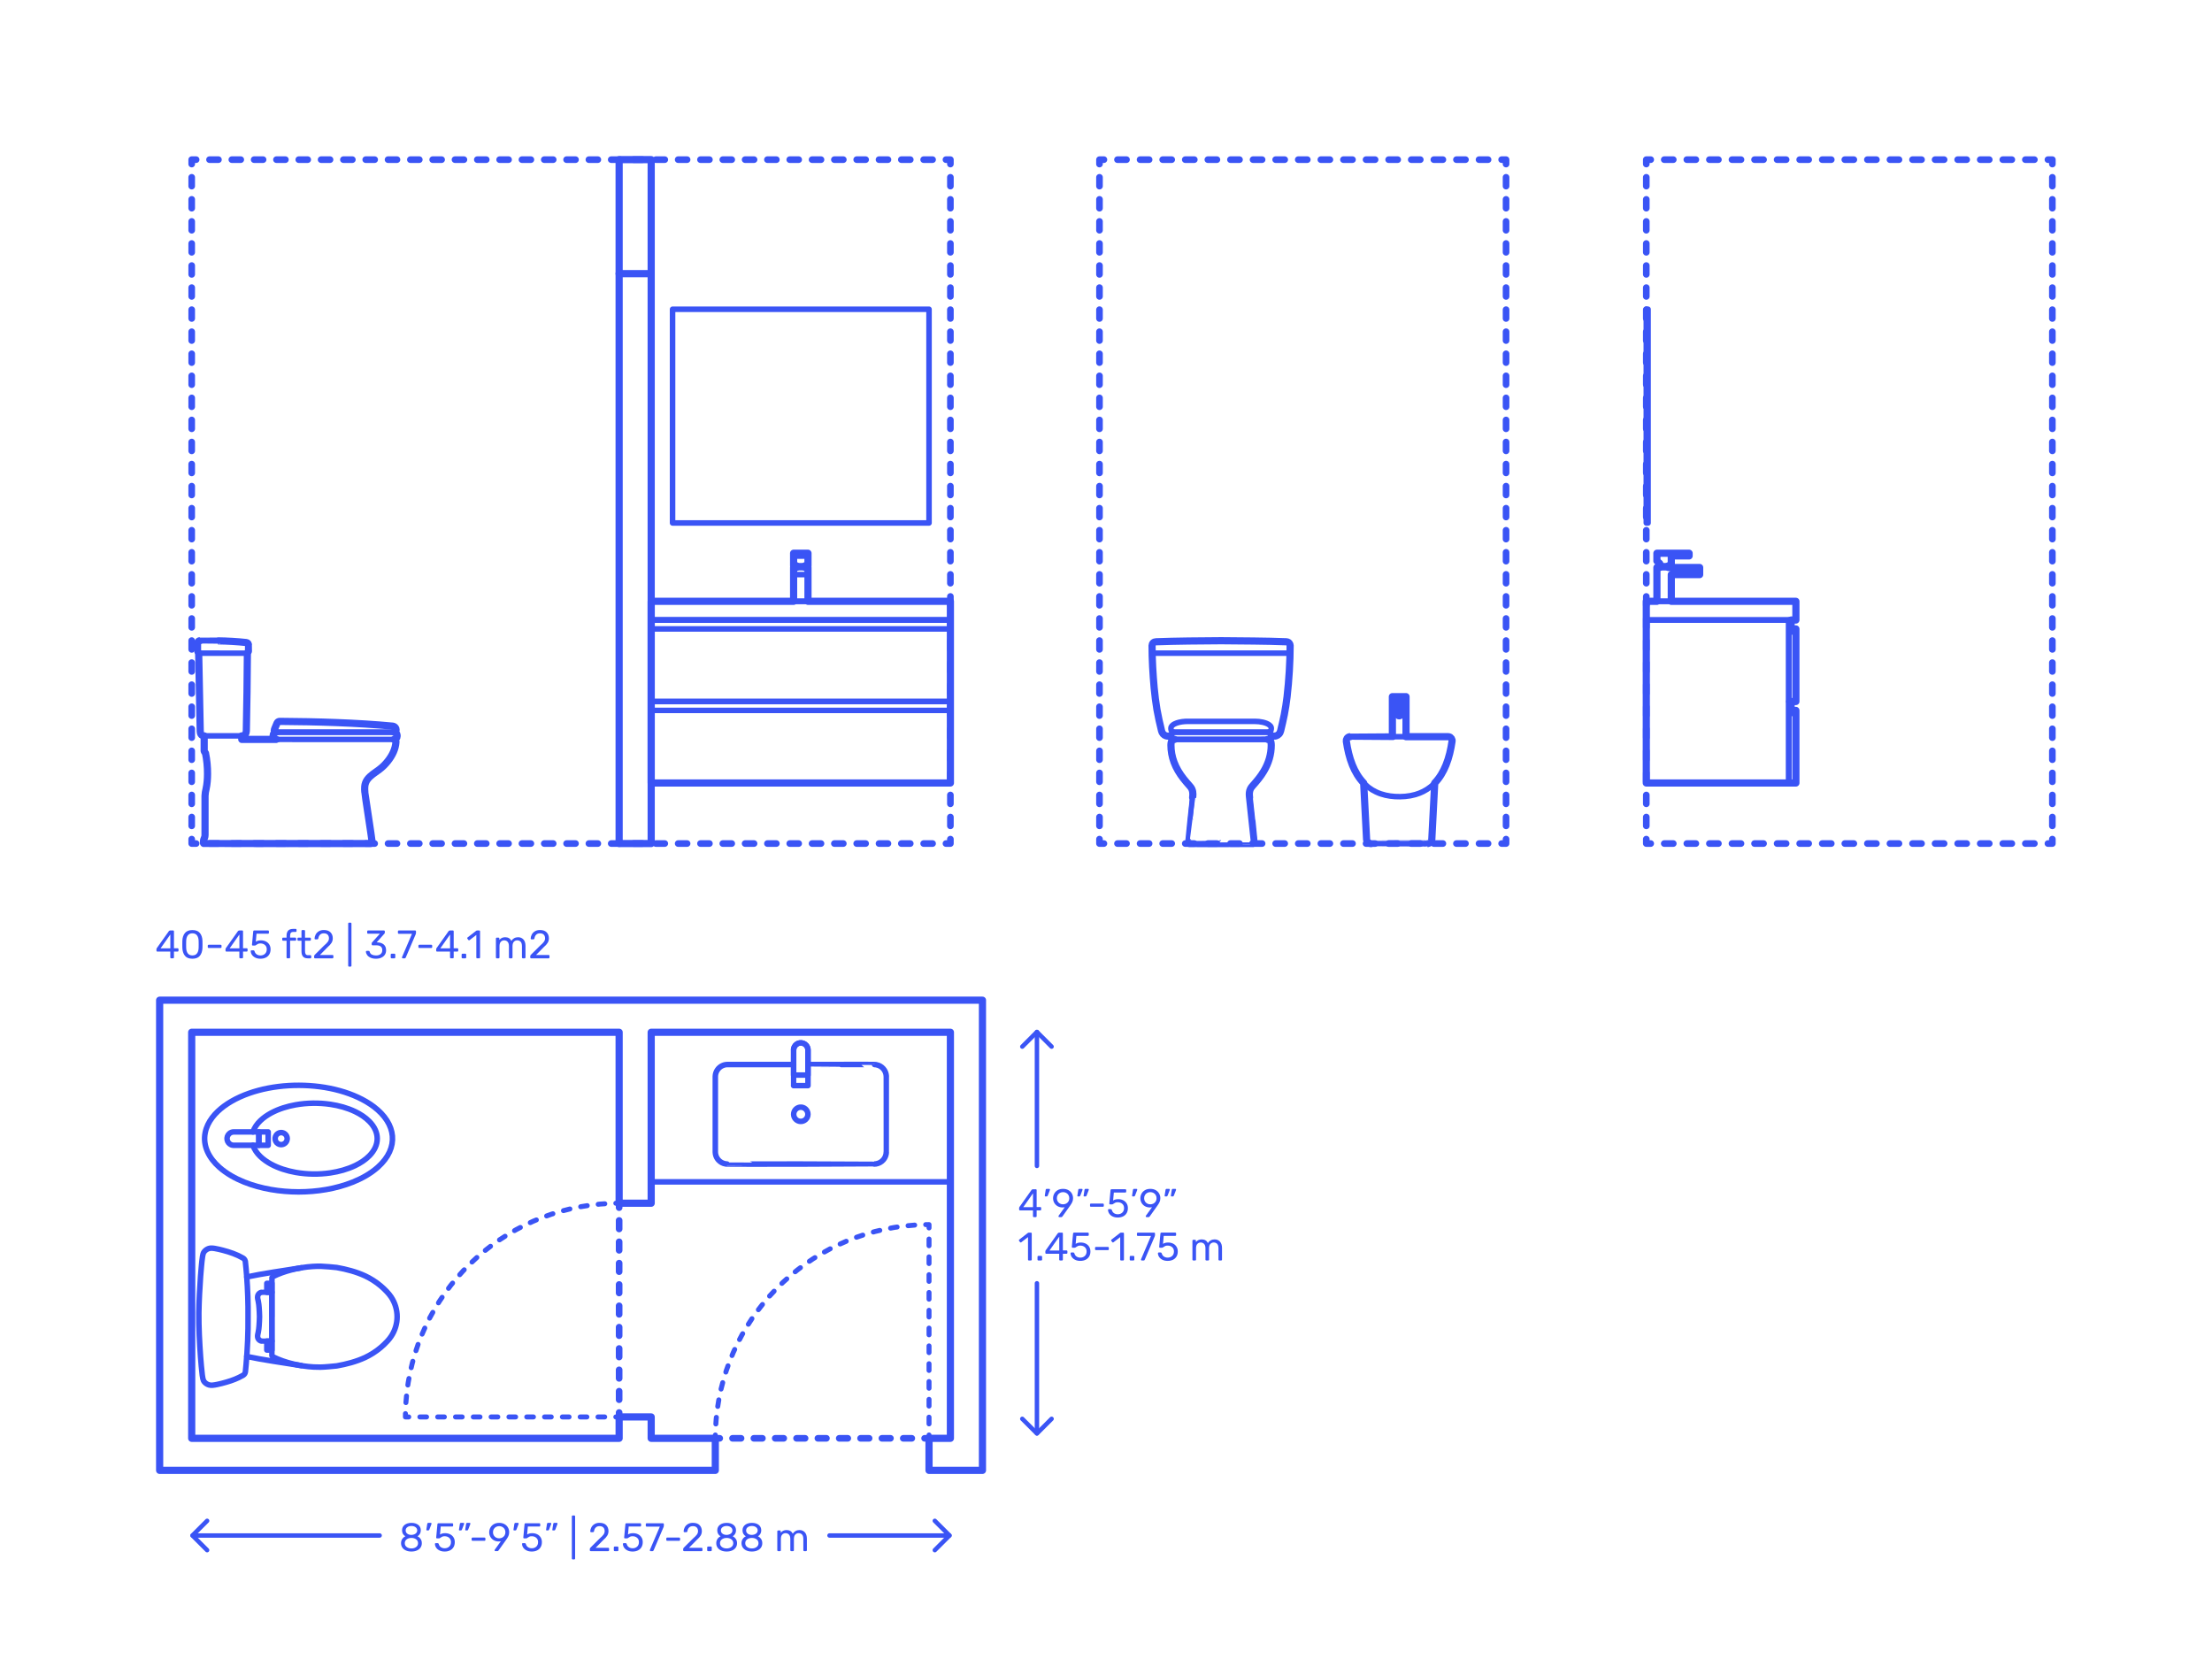 <?xml version="1.0" encoding="utf-8"?>
<!-- Generator: Adobe Illustrator 28.2.0, SVG Export Plug-In . SVG Version: 6.00 Build 0)  -->
<!DOCTYPE svg PUBLIC "-//W3C//DTD SVG 1.1//EN" "http://www.w3.org/Graphics/SVG/1.1/DTD/svg11.dtd">
<svg version="1.1" xmlns:x="http://ns.adobe.com/Extensibility/1.0/" xmlns:i="http://ns.adobe.com/AdobeIllustrator/10.0/" xmlns:graph="http://ns.adobe.com/Graphs/1.0/"
	 xmlns="http://www.w3.org/2000/svg" xmlns:xlink="http://www.w3.org/1999/xlink" x="0px" y="0px" width="1000px" height="750px"
	 viewBox="0 0 1000 750" enable-background="new 0 0 1000 750" xml:space="preserve">
<g id="FILL-BACKGROUND">
	<rect y="0" fill="#FFFFFF" width="1000" height="750"/>
</g>
<g id="N-DIMENSIONS">
	<g>
		<g>
			<g>
				<g id="POLYLINE_00000060012153928208319450000008792852680452837298_">
					
						<line fill="none" stroke="#3A54F5" stroke-width="2" stroke-linecap="round" stroke-linejoin="round" stroke-miterlimit="10" x1="171.632" y1="694.161" x2="87.105" y2="694.161"/>
					
						<line fill="none" stroke="#3A54F5" stroke-width="2" stroke-linecap="round" stroke-linejoin="round" stroke-miterlimit="10" x1="429.235" y1="694.161" x2="375" y2="694.161"/>
				</g>
				<g id="POLYLINE_00000155867007370578192340000006754894138541825410_">
					
						<polyline fill="none" stroke="#3A54F5" stroke-width="2" stroke-linecap="round" stroke-linejoin="round" stroke-miterlimit="10" points="
						93.633,700.79 87.004,694.161 93.633,687.534 					"/>
				</g>
				<g id="POLYLINE_00000160170666937154123200000006720771118361702289_">
					
						<polyline fill="none" stroke="#3A54F5" stroke-width="2" stroke-linecap="round" stroke-linejoin="round" stroke-miterlimit="10" points="
						422.608,687.534 429.235,694.161 422.608,700.79 					"/>
				</g>
				<g id="MTEXT_00000076599198939885298030000007642318311835254201_">
					<g>
						<g>
							<path fill="#3A54F5" d="M183.562,700.961c-0.714-0.306-1.269-0.747-1.665-1.322c-0.396-0.576-0.594-1.248-0.594-2.017
								c0-0.708,0.177-1.329,0.531-1.863c0.354-0.533,0.83-0.944,1.431-1.232c-0.48-0.276-0.853-0.639-1.116-1.089
								s-0.396-0.981-0.396-1.594c0-1.044,0.39-1.868,1.17-2.475c0.779-0.605,1.806-0.909,3.078-0.909
								c1.271,0,2.295,0.301,3.068,0.9c0.774,0.6,1.161,1.428,1.161,2.483c0,0.601-0.132,1.125-0.396,1.575
								c-0.265,0.45-0.63,0.819-1.099,1.107c0.601,0.288,1.077,0.699,1.432,1.232c0.354,0.534,0.53,1.161,0.53,1.882
								c0,0.768-0.197,1.437-0.594,2.007c-0.396,0.57-0.951,1.008-1.665,1.313c-0.714,0.307-1.527,0.459-2.438,0.459
								C185.089,701.42,184.275,701.268,183.562,700.961z M188.134,699.368c0.569-0.432,0.854-1.008,0.854-1.728
								c0-0.721-0.285-1.297-0.854-1.729c-0.57-0.432-1.281-0.647-2.133-0.647c-0.864,0-1.581,0.216-2.151,0.647
								s-0.854,1.008-0.854,1.729c0,0.72,0.284,1.296,0.854,1.728s1.287,0.648,2.151,0.648
								C186.853,700.017,187.563,699.8,188.134,699.368z M187.854,693.32c0.504-0.36,0.756-0.84,0.756-1.44
								c0-0.611-0.249-1.101-0.747-1.467s-1.119-0.549-1.862-0.549c-0.756,0-1.381,0.183-1.872,0.549
								c-0.492,0.366-0.738,0.855-0.738,1.467c0,0.612,0.246,1.102,0.738,1.468c0.491,0.366,1.116,0.549,1.872,0.549
								C186.732,693.872,187.351,693.681,187.854,693.32z"/>
							<path fill="#3A54F5" d="M192.805,691.781c-0.049-0.065-0.066-0.159-0.055-0.279l0.396-2.52
								c0.048-0.348,0.216-0.522,0.504-0.522h1.152c0.083,0,0.152,0.03,0.207,0.09c0.054,0.061,0.08,0.133,0.08,0.217
								c0,0.12-0.018,0.216-0.054,0.288l-0.936,2.43c-0.061,0.132-0.126,0.231-0.198,0.297c-0.072,0.066-0.18,0.099-0.324,0.099
								h-0.558C192.924,691.88,192.853,691.848,192.805,691.781z"/>
							<path fill="#3A54F5" d="M198.69,700.935c-0.66-0.324-1.164-0.747-1.512-1.27c-0.349-0.521-0.534-1.083-0.559-1.683v-0.036
								c0-0.096,0.036-0.174,0.108-0.234c0.071-0.06,0.155-0.09,0.252-0.09h0.882c0.252,0,0.414,0.133,0.486,0.396
								c0.18,0.647,0.513,1.131,0.999,1.448c0.485,0.318,1.047,0.478,1.683,0.478c0.815,0,1.494-0.249,2.034-0.747
								s0.81-1.185,0.81-2.061c0-0.805-0.27-1.443-0.81-1.918c-0.54-0.474-1.219-0.711-2.034-0.711c-0.432,0-0.78,0.055-1.044,0.162
								c-0.265,0.108-0.534,0.265-0.811,0.469c-0.155,0.12-0.285,0.207-0.387,0.261s-0.213,0.081-0.333,0.081h-0.864
								c-0.107,0-0.204-0.039-0.287-0.117c-0.085-0.078-0.12-0.171-0.108-0.279l0.558-5.994c0.036-0.3,0.187-0.449,0.45-0.449h6.229
								c0.132,0,0.233,0.035,0.306,0.107s0.108,0.174,0.108,0.307v0.666c0,0.119-0.039,0.216-0.117,0.287
								c-0.078,0.072-0.178,0.108-0.297,0.108h-5.185l-0.324,3.618c0.576-0.408,1.351-0.612,2.322-0.612
								c0.804,0,1.536,0.159,2.196,0.478c0.659,0.317,1.185,0.782,1.575,1.395c0.39,0.612,0.585,1.338,0.585,2.178
								c0,0.889-0.195,1.653-0.585,2.295c-0.391,0.643-0.931,1.129-1.62,1.458c-0.69,0.33-1.479,0.495-2.367,0.495
								C200.13,701.42,199.35,701.258,198.69,700.935z"/>
							<path fill="#3A54F5" d="M207.537,691.772c-0.054-0.072-0.069-0.162-0.045-0.271l0.396-2.52
								c0.048-0.348,0.216-0.522,0.504-0.522h1.152c0.084,0,0.153,0.03,0.207,0.09c0.054,0.061,0.081,0.133,0.081,0.217
								c0,0.12-0.018,0.216-0.054,0.288l-0.937,2.43c-0.06,0.132-0.126,0.231-0.198,0.297c-0.071,0.066-0.18,0.099-0.323,0.099
								h-0.559C207.666,691.88,207.591,691.844,207.537,691.772z M210.363,691.772c-0.055-0.072-0.069-0.162-0.045-0.271l0.396-2.52
								c0.048-0.348,0.216-0.522,0.504-0.522h1.152c0.084,0,0.153,0.03,0.207,0.09c0.054,0.061,0.081,0.133,0.081,0.217
								c0,0.12-0.019,0.216-0.055,0.288l-0.936,2.43c-0.061,0.132-0.126,0.231-0.198,0.297c-0.071,0.066-0.18,0.099-0.323,0.099
								h-0.559C210.492,691.88,210.417,691.844,210.363,691.772z"/>
							<path fill="#3A54F5" d="M213.333,696.452c-0.078-0.072-0.117-0.168-0.117-0.288v-0.647c0-0.12,0.039-0.219,0.117-0.298
								c0.078-0.077,0.177-0.116,0.297-0.116h5.4c0.119,0,0.219,0.039,0.297,0.116c0.077,0.079,0.117,0.178,0.117,0.298v0.647
								c0,0.12-0.04,0.216-0.117,0.288c-0.078,0.072-0.178,0.108-0.297,0.108h-5.4C213.51,696.561,213.411,696.524,213.333,696.452z
								"/>
							<path fill="#3A54F5" d="M223.684,701.123c-0.066-0.078-0.1-0.171-0.1-0.279c0-0.083,0.024-0.161,0.072-0.233l2.772-3.853
								c-0.288,0.072-0.624,0.108-1.009,0.108c-0.863-0.012-1.619-0.213-2.268-0.603c-0.648-0.391-1.143-0.9-1.485-1.53
								c-0.342-0.63-0.513-1.305-0.513-2.025c0-0.72,0.171-1.403,0.513-2.052c0.343-0.648,0.853-1.176,1.53-1.584
								s1.497-0.612,2.457-0.612s1.782,0.198,2.466,0.595c0.685,0.396,1.2,0.915,1.548,1.557c0.349,0.642,0.522,1.329,0.522,2.061
								c0,0.66-0.117,1.242-0.351,1.746c-0.234,0.504-0.544,1.026-0.928,1.566l-3.492,4.896c-0.084,0.108-0.165,0.195-0.242,0.262
								c-0.078,0.065-0.189,0.099-0.333,0.099h-0.9C223.836,701.24,223.749,701.201,223.684,701.123z M227.076,695.103
								c0.433-0.229,0.774-0.549,1.026-0.963s0.378-0.892,0.378-1.432c0-0.552-0.126-1.037-0.378-1.458
								c-0.252-0.42-0.594-0.744-1.026-0.972c-0.432-0.228-0.906-0.342-1.422-0.342c-0.504,0-0.969,0.114-1.395,0.342
								c-0.427,0.228-0.766,0.552-1.018,0.972c-0.252,0.421-0.378,0.906-0.378,1.458c0,0.54,0.126,1.018,0.378,1.432
								s0.588,0.734,1.008,0.963c0.42,0.228,0.889,0.342,1.404,0.342S226.645,695.33,227.076,695.103z"/>
							<path fill="#3A54F5" d="M232.188,691.781c-0.049-0.065-0.066-0.159-0.055-0.279l0.396-2.52
								c0.048-0.348,0.216-0.522,0.504-0.522h1.152c0.083,0,0.152,0.03,0.207,0.09c0.054,0.061,0.08,0.133,0.08,0.217
								c0,0.12-0.018,0.216-0.054,0.288l-0.936,2.43c-0.061,0.132-0.126,0.231-0.198,0.297c-0.072,0.066-0.18,0.099-0.324,0.099
								h-0.558C232.308,691.88,232.236,691.848,232.188,691.781z"/>
							<path fill="#3A54F5" d="M238.073,700.935c-0.66-0.324-1.164-0.747-1.512-1.27c-0.349-0.521-0.534-1.083-0.558-1.683v-0.036
								c0-0.096,0.035-0.174,0.107-0.234c0.072-0.06,0.156-0.09,0.252-0.09h0.882c0.252,0,0.414,0.133,0.486,0.396
								c0.18,0.647,0.513,1.131,0.999,1.448c0.486,0.318,1.047,0.478,1.683,0.478c0.816,0,1.494-0.249,2.034-0.747
								s0.811-1.185,0.811-2.061c0-0.805-0.271-1.443-0.811-1.918c-0.54-0.474-1.218-0.711-2.034-0.711
								c-0.432,0-0.779,0.055-1.044,0.162c-0.264,0.108-0.534,0.265-0.81,0.469c-0.156,0.12-0.285,0.207-0.387,0.261
								c-0.103,0.054-0.214,0.081-0.333,0.081h-0.864c-0.108,0-0.204-0.039-0.288-0.117s-0.12-0.171-0.108-0.279l0.559-5.994
								c0.036-0.3,0.186-0.449,0.45-0.449h6.228c0.132,0,0.234,0.035,0.306,0.107c0.072,0.072,0.108,0.174,0.108,0.307v0.666
								c0,0.119-0.039,0.216-0.117,0.287c-0.078,0.072-0.177,0.108-0.297,0.108h-5.184l-0.324,3.618
								c0.576-0.408,1.35-0.612,2.322-0.612c0.804,0,1.535,0.159,2.195,0.478c0.66,0.317,1.186,0.782,1.575,1.395
								s0.585,1.338,0.585,2.178c0,0.889-0.195,1.653-0.585,2.295c-0.39,0.643-0.93,1.129-1.62,1.458
								c-0.689,0.33-1.479,0.495-2.367,0.495C239.514,701.42,238.733,701.258,238.073,700.935z"/>
							<path fill="#3A54F5" d="M246.921,691.772c-0.054-0.072-0.069-0.162-0.045-0.271l0.396-2.52
								c0.048-0.348,0.216-0.522,0.504-0.522h1.152c0.084,0,0.153,0.03,0.207,0.09c0.054,0.061,0.081,0.133,0.081,0.217
								c0,0.12-0.018,0.216-0.054,0.288l-0.937,2.43c-0.06,0.132-0.126,0.231-0.198,0.297c-0.071,0.066-0.18,0.099-0.323,0.099
								h-0.559C247.05,691.88,246.975,691.844,246.921,691.772z M249.747,691.772c-0.055-0.072-0.069-0.162-0.045-0.271l0.396-2.52
								c0.048-0.348,0.216-0.522,0.504-0.522h1.152c0.084,0,0.153,0.03,0.207,0.09c0.054,0.061,0.081,0.133,0.081,0.217
								c0,0.12-0.019,0.216-0.055,0.288l-0.936,2.43c-0.061,0.132-0.126,0.231-0.198,0.297c-0.071,0.066-0.18,0.099-0.323,0.099
								h-0.559C249.876,691.88,249.801,691.844,249.747,691.772z"/>
							<path fill="#3A54F5" d="M258.629,704.867c-0.071-0.078-0.107-0.177-0.107-0.297v-19.044c0-0.12,0.036-0.219,0.107-0.297
								c0.072-0.078,0.168-0.117,0.288-0.117h0.666c0.12,0,0.219,0.039,0.297,0.117s0.117,0.177,0.117,0.297v19.044
								c0,0.12-0.039,0.219-0.117,0.297s-0.177,0.117-0.297,0.117h-0.666C258.797,704.984,258.701,704.945,258.629,704.867z"/>
							<path fill="#3A54F5" d="M266.756,701.123c-0.078-0.078-0.117-0.177-0.117-0.297v-0.54c0-0.275,0.149-0.54,0.45-0.792
								l3.924-3.906c0.888-0.756,1.5-1.374,1.836-1.854s0.504-0.99,0.504-1.53c0-0.708-0.198-1.263-0.594-1.665
								c-0.396-0.401-0.973-0.603-1.729-0.603c-0.72,0-1.29,0.21-1.71,0.63s-0.678,0.984-0.773,1.691
								c-0.024,0.133-0.084,0.234-0.181,0.307c-0.096,0.072-0.191,0.107-0.288,0.107h-0.863c-0.108,0-0.198-0.035-0.271-0.107
								c-0.071-0.072-0.107-0.156-0.107-0.252c0.023-0.636,0.194-1.251,0.513-1.846c0.317-0.594,0.789-1.079,1.413-1.458
								c0.624-0.378,1.38-0.566,2.268-0.566c1.344,0,2.355,0.351,3.033,1.053s1.018,1.593,1.018,2.673
								c0,0.756-0.184,1.438-0.55,2.043c-0.366,0.606-0.938,1.245-1.719,1.917l-3.546,3.601h5.67c0.132,0,0.234,0.036,0.306,0.107
								c0.072,0.072,0.108,0.175,0.108,0.307v0.684c0,0.12-0.039,0.219-0.117,0.297s-0.177,0.117-0.297,0.117h-7.884
								C266.933,701.24,266.834,701.201,266.756,701.123z"/>
							<path fill="#3A54F5" d="M277.609,701.123c-0.078-0.078-0.116-0.177-0.116-0.297v-1.242c0-0.119,0.038-0.222,0.116-0.306
								s0.178-0.126,0.298-0.126h1.241c0.12,0,0.219,0.042,0.297,0.126s0.117,0.187,0.117,0.306v1.242
								c0,0.12-0.039,0.219-0.117,0.297s-0.177,0.117-0.297,0.117h-1.241C277.787,701.24,277.688,701.201,277.609,701.123z"/>
							<path fill="#3A54F5" d="M283.667,700.935c-0.66-0.324-1.164-0.747-1.512-1.27c-0.349-0.521-0.534-1.083-0.559-1.683v-0.036
								c0-0.096,0.036-0.174,0.108-0.234c0.071-0.06,0.155-0.09,0.252-0.09h0.882c0.252,0,0.414,0.133,0.486,0.396
								c0.18,0.647,0.513,1.131,0.999,1.448c0.485,0.318,1.047,0.478,1.683,0.478c0.815,0,1.494-0.249,2.034-0.747
								s0.81-1.185,0.81-2.061c0-0.805-0.27-1.443-0.81-1.918c-0.54-0.474-1.219-0.711-2.034-0.711c-0.432,0-0.78,0.055-1.044,0.162
								c-0.265,0.108-0.534,0.265-0.811,0.469c-0.155,0.12-0.285,0.207-0.387,0.261s-0.213,0.081-0.333,0.081h-0.864
								c-0.107,0-0.204-0.039-0.287-0.117c-0.085-0.078-0.12-0.171-0.108-0.279l0.558-5.994c0.036-0.3,0.187-0.449,0.45-0.449h6.229
								c0.132,0,0.233,0.035,0.306,0.107s0.108,0.174,0.108,0.307v0.666c0,0.119-0.039,0.216-0.117,0.287
								c-0.078,0.072-0.178,0.108-0.297,0.108h-5.185l-0.324,3.618c0.576-0.408,1.351-0.612,2.322-0.612
								c0.804,0,1.536,0.159,2.196,0.478c0.659,0.317,1.185,0.782,1.575,1.395c0.39,0.612,0.585,1.338,0.585,2.178
								c0,0.889-0.195,1.653-0.585,2.295c-0.391,0.643-0.931,1.129-1.62,1.458c-0.69,0.33-1.479,0.495-2.367,0.495
								C285.106,701.42,284.326,701.258,283.667,700.935z"/>
							<path fill="#3A54F5" d="M293.863,701.123c-0.065-0.078-0.099-0.171-0.099-0.279l0.036-0.161l4.5-10.53h-5.94
								c-0.12,0-0.219-0.039-0.297-0.117s-0.117-0.177-0.117-0.297v-0.666c0-0.132,0.036-0.237,0.108-0.315
								c0.072-0.077,0.174-0.116,0.306-0.116h7.344c0.133,0,0.234,0.039,0.307,0.116c0.072,0.078,0.107,0.184,0.107,0.315v0.612
								c0,0.216-0.048,0.449-0.144,0.702l-4.446,10.403c-0.06,0.133-0.126,0.24-0.198,0.324c-0.071,0.084-0.174,0.126-0.306,0.126
								h-0.899C294.017,701.24,293.93,701.201,293.863,701.123z"/>
							<path fill="#3A54F5" d="M301.334,696.452c-0.078-0.072-0.117-0.168-0.117-0.288v-0.647c0-0.12,0.039-0.219,0.117-0.298
								c0.078-0.077,0.177-0.116,0.297-0.116h5.4c0.119,0,0.219,0.039,0.297,0.116c0.077,0.079,0.117,0.178,0.117,0.298v0.647
								c0,0.12-0.04,0.216-0.117,0.288c-0.078,0.072-0.178,0.108-0.297,0.108h-5.4C301.511,696.561,301.412,696.524,301.334,696.452
								z"/>
							<path fill="#3A54F5" d="M308.966,701.123c-0.078-0.078-0.117-0.177-0.117-0.297v-0.54c0-0.275,0.149-0.54,0.45-0.792
								l3.924-3.906c0.888-0.756,1.5-1.374,1.836-1.854s0.504-0.99,0.504-1.53c0-0.708-0.198-1.263-0.594-1.665
								c-0.396-0.401-0.973-0.603-1.729-0.603c-0.72,0-1.29,0.21-1.71,0.63s-0.678,0.984-0.773,1.691
								c-0.024,0.133-0.084,0.234-0.181,0.307c-0.096,0.072-0.191,0.107-0.288,0.107h-0.863c-0.108,0-0.198-0.035-0.271-0.107
								c-0.071-0.072-0.107-0.156-0.107-0.252c0.023-0.636,0.194-1.251,0.513-1.846c0.317-0.594,0.789-1.079,1.413-1.458
								c0.624-0.378,1.38-0.566,2.268-0.566c1.344,0,2.355,0.351,3.033,1.053s1.018,1.593,1.018,2.673
								c0,0.756-0.184,1.438-0.55,2.043c-0.366,0.606-0.938,1.245-1.719,1.917l-3.546,3.601h5.67c0.132,0,0.234,0.036,0.306,0.107
								c0.072,0.072,0.108,0.175,0.108,0.307v0.684c0,0.12-0.039,0.219-0.117,0.297s-0.177,0.117-0.297,0.117h-7.884
								C309.143,701.24,309.044,701.201,308.966,701.123z"/>
							<path fill="#3A54F5" d="M319.819,701.123c-0.078-0.078-0.116-0.177-0.116-0.297v-1.242c0-0.119,0.038-0.222,0.116-0.306
								s0.178-0.126,0.298-0.126h1.241c0.12,0,0.219,0.042,0.297,0.126s0.117,0.187,0.117,0.306v1.242
								c0,0.12-0.039,0.219-0.117,0.297s-0.177,0.117-0.297,0.117h-1.241C319.997,701.24,319.897,701.201,319.819,701.123z"/>
							<path fill="#3A54F5" d="M326.066,700.961c-0.715-0.306-1.27-0.747-1.665-1.322c-0.396-0.576-0.595-1.248-0.595-2.017
								c0-0.708,0.178-1.329,0.531-1.863c0.354-0.533,0.831-0.944,1.432-1.232c-0.48-0.276-0.853-0.639-1.116-1.089
								c-0.265-0.45-0.396-0.981-0.396-1.594c0-1.044,0.39-1.868,1.17-2.475c0.78-0.605,1.807-0.909,3.078-0.909
								c1.272,0,2.295,0.301,3.069,0.9c0.773,0.6,1.161,1.428,1.161,2.483c0,0.601-0.133,1.125-0.396,1.575s-0.63,0.819-1.098,1.107
								c0.6,0.288,1.077,0.699,1.431,1.232c0.354,0.534,0.531,1.161,0.531,1.882c0,0.768-0.198,1.437-0.594,2.007
								c-0.396,0.57-0.951,1.008-1.665,1.313c-0.715,0.307-1.527,0.459-2.439,0.459S326.78,701.268,326.066,700.961z
								 M330.638,699.368c0.57-0.432,0.855-1.008,0.855-1.728c0-0.721-0.285-1.297-0.855-1.729c-0.569-0.432-1.28-0.647-2.133-0.647
								c-0.864,0-1.581,0.216-2.15,0.647c-0.57,0.432-0.855,1.008-0.855,1.729c0,0.72,0.285,1.296,0.855,1.728
								c0.569,0.432,1.286,0.648,2.15,0.648C329.357,700.017,330.068,699.8,330.638,699.368z M330.359,693.32
								c0.504-0.36,0.756-0.84,0.756-1.44c0-0.611-0.249-1.101-0.747-1.467s-1.119-0.549-1.863-0.549
								c-0.756,0-1.38,0.183-1.872,0.549s-0.737,0.855-0.737,1.467c0,0.612,0.245,1.102,0.737,1.468s1.116,0.549,1.872,0.549
								C329.237,693.872,329.855,693.681,330.359,693.32z"/>
							<path fill="#3A54F5" d="M337.478,700.961c-0.714-0.306-1.269-0.747-1.665-1.322c-0.396-0.576-0.594-1.248-0.594-2.017
								c0-0.708,0.177-1.329,0.531-1.863c0.354-0.533,0.83-0.944,1.431-1.232c-0.48-0.276-0.853-0.639-1.116-1.089
								s-0.396-0.981-0.396-1.594c0-1.044,0.39-1.868,1.17-2.475c0.779-0.605,1.806-0.909,3.078-0.909
								c1.271,0,2.295,0.301,3.068,0.9c0.774,0.6,1.161,1.428,1.161,2.483c0,0.601-0.132,1.125-0.396,1.575
								c-0.265,0.45-0.63,0.819-1.099,1.107c0.601,0.288,1.077,0.699,1.432,1.232c0.354,0.534,0.53,1.161,0.53,1.882
								c0,0.768-0.197,1.437-0.594,2.007c-0.396,0.57-0.951,1.008-1.665,1.313c-0.714,0.307-1.527,0.459-2.438,0.459
								C339.005,701.42,338.191,701.268,337.478,700.961z M342.05,699.368c0.569-0.432,0.854-1.008,0.854-1.728
								c0-0.721-0.285-1.297-0.854-1.729c-0.57-0.432-1.281-0.647-2.133-0.647c-0.864,0-1.581,0.216-2.151,0.647
								s-0.854,1.008-0.854,1.729c0,0.72,0.284,1.296,0.854,1.728s1.287,0.648,2.151,0.648
								C340.769,700.017,341.479,699.8,342.05,699.368z M341.771,693.32c0.504-0.36,0.756-0.84,0.756-1.44
								c0-0.611-0.249-1.101-0.747-1.467s-1.119-0.549-1.862-0.549c-0.756,0-1.381,0.183-1.872,0.549
								c-0.492,0.366-0.738,0.855-0.738,1.467c0,0.612,0.246,1.102,0.738,1.468c0.491,0.366,1.116,0.549,1.872,0.549
								C340.648,693.872,341.267,693.681,341.771,693.32z"/>
							<path fill="#3A54F5" d="M351.517,701.123c-0.078-0.078-0.116-0.177-0.116-0.297v-8.532c0-0.119,0.038-0.219,0.116-0.297
								s0.178-0.117,0.298-0.117h0.756c0.119,0,0.216,0.039,0.288,0.117c0.071,0.078,0.107,0.178,0.107,0.297v0.612
								c0.648-0.804,1.524-1.206,2.628-1.206c1.32,0,2.256,0.552,2.809,1.656c0.287-0.504,0.699-0.906,1.232-1.206
								c0.535-0.3,1.131-0.45,1.791-0.45c0.984,0,1.789,0.336,2.412,1.008c0.625,0.673,0.936,1.645,0.936,2.916v5.202
								c0,0.12-0.039,0.219-0.115,0.297c-0.078,0.078-0.178,0.117-0.299,0.117h-0.773c-0.119,0-0.219-0.039-0.297-0.117
								s-0.117-0.177-0.117-0.297v-5.04c0-0.96-0.197-1.646-0.594-2.061s-0.918-0.621-1.566-0.621c-0.576,0-1.07,0.213-1.484,0.639
								s-0.621,1.107-0.621,2.043v5.04c0,0.12-0.039,0.219-0.117,0.297s-0.178,0.117-0.297,0.117h-0.791
								c-0.121,0-0.221-0.039-0.299-0.117s-0.115-0.177-0.115-0.297v-5.04c0-0.947-0.207-1.632-0.622-2.052
								c-0.414-0.42-0.927-0.63-1.539-0.63c-0.576,0-1.071,0.21-1.485,0.63s-0.62,1.098-0.62,2.034v5.058
								c0,0.12-0.04,0.219-0.117,0.297c-0.078,0.078-0.178,0.117-0.297,0.117h-0.792
								C351.694,701.24,351.595,701.201,351.517,701.123z"/>
						</g>
					</g>
				</g>
			</g>
		</g>
		<g>
			<g id="POLYLINE_00000005965717573237184430000015297484363251804824_">
				
					<line fill="none" stroke="#3A54F5" stroke-width="2" stroke-linecap="round" stroke-linejoin="round" stroke-miterlimit="10" x1="468.777" y1="580.148" x2="468.777" y2="647.954"/>
				
					<line fill="none" stroke="#3A54F5" stroke-width="2" stroke-linecap="round" stroke-linejoin="round" stroke-miterlimit="10" x1="468.777" y1="466.532" x2="468.777" y2="527.09"/>
			</g>
			<g id="POLYLINE_00000089562392532188292240000013323828834697116806_">
				
					<polyline fill="none" stroke="#3A54F5" stroke-width="2" stroke-linecap="round" stroke-linejoin="round" stroke-miterlimit="10" points="
					475.406,641.426 468.777,648.055 462.151,641.426 				"/>
			</g>
			<g id="POLYLINE_00000169539639601686863290000001170636254166422947_">
				
					<polyline fill="none" stroke="#3A54F5" stroke-width="2" stroke-linecap="round" stroke-linejoin="round" stroke-miterlimit="10" points="
					462.151,473.159 468.777,466.532 475.406,473.159 				"/>
			</g>
			<g id="MTEXT_00000156563315300745784030000002188525471918525079_">
				<g>
					<g>
						<path fill="#3A54F5" d="M467.104,550.123c-0.078-0.078-0.117-0.177-0.117-0.297v-2.628h-5.85c-0.12,0-0.22-0.039-0.298-0.117
							s-0.116-0.177-0.116-0.297v-0.666c0-0.168,0.065-0.348,0.197-0.54l5.418-7.632c0.061-0.096,0.15-0.171,0.271-0.225
							c0.12-0.055,0.252-0.081,0.396-0.081h1.225c0.132,0,0.233,0.035,0.306,0.107s0.108,0.174,0.108,0.307v7.632h1.638
							c0.12,0,0.219,0.039,0.297,0.117s0.117,0.177,0.117,0.297v0.684c0,0.12-0.039,0.219-0.117,0.297s-0.177,0.117-0.297,0.117
							h-1.638v2.628c0,0.12-0.039,0.219-0.117,0.297s-0.178,0.117-0.297,0.117H467.4C467.28,550.24,467.182,550.201,467.104,550.123
							z M462.595,545.723h4.409v-6.265L462.595,545.723z"/>
						<path fill="#3A54F5" d="M472.387,540.781c-0.049-0.065-0.066-0.159-0.055-0.279l0.396-2.52
							c0.048-0.348,0.216-0.522,0.504-0.522h1.152c0.083,0,0.152,0.03,0.207,0.09c0.054,0.061,0.08,0.133,0.08,0.217
							c0,0.12-0.018,0.216-0.054,0.288l-0.936,2.43c-0.061,0.132-0.126,0.231-0.198,0.297c-0.072,0.066-0.18,0.099-0.324,0.099
							h-0.558C472.506,540.88,472.435,540.848,472.387,540.781z"/>
						<path fill="#3A54F5" d="M478.605,550.123c-0.066-0.078-0.1-0.171-0.1-0.279c0-0.083,0.024-0.161,0.072-0.233l2.772-3.853
							c-0.288,0.072-0.624,0.108-1.009,0.108c-0.863-0.012-1.619-0.213-2.268-0.603c-0.648-0.391-1.143-0.9-1.485-1.53
							c-0.342-0.63-0.513-1.305-0.513-2.025c0-0.72,0.171-1.403,0.513-2.052c0.343-0.648,0.853-1.176,1.53-1.584
							s1.497-0.612,2.457-0.612s1.782,0.198,2.466,0.595c0.685,0.396,1.2,0.915,1.548,1.557c0.349,0.642,0.522,1.329,0.522,2.061
							c0,0.66-0.117,1.242-0.351,1.746c-0.234,0.504-0.544,1.026-0.928,1.566l-3.492,4.896c-0.084,0.108-0.165,0.195-0.242,0.262
							c-0.078,0.065-0.189,0.099-0.333,0.099h-0.9C478.758,550.24,478.671,550.201,478.605,550.123z M481.998,544.103
							c0.433-0.229,0.774-0.549,1.026-0.963s0.378-0.892,0.378-1.432c0-0.552-0.126-1.037-0.378-1.458
							c-0.252-0.42-0.594-0.744-1.026-0.972c-0.432-0.228-0.906-0.342-1.422-0.342c-0.504,0-0.969,0.114-1.395,0.342
							c-0.427,0.228-0.766,0.552-1.018,0.972c-0.252,0.421-0.378,0.906-0.378,1.458c0,0.54,0.126,1.018,0.378,1.432
							s0.588,0.734,1.008,0.963c0.42,0.228,0.889,0.342,1.404,0.342S481.566,544.33,481.998,544.103z"/>
						<path fill="#3A54F5" d="M487.101,540.772c-0.054-0.072-0.068-0.162-0.045-0.271l0.396-2.52
							c0.048-0.348,0.216-0.522,0.504-0.522h1.152c0.083,0,0.152,0.03,0.207,0.09c0.054,0.061,0.08,0.133,0.08,0.217
							c0,0.12-0.018,0.216-0.054,0.288l-0.936,2.43c-0.061,0.132-0.126,0.231-0.198,0.297c-0.072,0.066-0.18,0.099-0.324,0.099
							h-0.558C487.229,540.88,487.155,540.844,487.101,540.772z M489.927,540.772c-0.054-0.072-0.069-0.162-0.045-0.271l0.396-2.52
							c0.048-0.348,0.216-0.522,0.504-0.522h1.151c0.084,0,0.153,0.03,0.207,0.09c0.055,0.061,0.081,0.133,0.081,0.217
							c0,0.12-0.018,0.216-0.054,0.288l-0.936,2.43c-0.061,0.132-0.126,0.231-0.198,0.297c-0.072,0.066-0.181,0.099-0.324,0.099
							h-0.558C490.056,540.88,489.981,540.844,489.927,540.772z"/>
						<path fill="#3A54F5" d="M492.896,545.452c-0.078-0.072-0.116-0.168-0.116-0.288v-0.647c0-0.12,0.038-0.219,0.116-0.298
							c0.078-0.077,0.178-0.116,0.297-0.116h5.4c0.12,0,0.219,0.039,0.297,0.116c0.078,0.079,0.117,0.178,0.117,0.298v0.647
							c0,0.12-0.039,0.216-0.117,0.288s-0.177,0.108-0.297,0.108h-5.4C493.074,545.561,492.975,545.524,492.896,545.452z"/>
						<path fill="#3A54F5" d="M502.985,549.935c-0.66-0.324-1.164-0.747-1.512-1.27c-0.349-0.521-0.534-1.083-0.558-1.683v-0.036
							c0-0.096,0.035-0.174,0.107-0.234c0.072-0.06,0.156-0.09,0.252-0.09h0.882c0.252,0,0.414,0.133,0.486,0.396
							c0.18,0.647,0.513,1.131,0.999,1.448c0.486,0.318,1.047,0.478,1.683,0.478c0.816,0,1.494-0.249,2.034-0.747
							s0.811-1.185,0.811-2.061c0-0.805-0.271-1.443-0.811-1.918c-0.54-0.474-1.218-0.711-2.034-0.711
							c-0.432,0-0.779,0.055-1.044,0.162c-0.264,0.108-0.534,0.265-0.81,0.469c-0.156,0.12-0.285,0.207-0.387,0.261
							c-0.103,0.054-0.214,0.081-0.333,0.081h-0.864c-0.108,0-0.204-0.039-0.288-0.117s-0.12-0.171-0.108-0.279l0.559-5.994
							c0.036-0.3,0.186-0.449,0.45-0.449h6.228c0.132,0,0.234,0.035,0.306,0.107c0.072,0.072,0.108,0.174,0.108,0.307v0.666
							c0,0.119-0.039,0.216-0.117,0.287c-0.078,0.072-0.177,0.108-0.297,0.108h-5.184l-0.324,3.618
							c0.576-0.408,1.35-0.612,2.322-0.612c0.804,0,1.535,0.159,2.195,0.478c0.66,0.317,1.186,0.782,1.575,1.395
							s0.585,1.338,0.585,2.178c0,0.889-0.195,1.653-0.585,2.295c-0.39,0.643-0.93,1.129-1.62,1.458
							c-0.689,0.33-1.479,0.495-2.367,0.495C504.426,550.42,503.646,550.258,502.985,549.935z"/>
						<path fill="#3A54F5" d="M511.842,540.781c-0.048-0.065-0.066-0.159-0.054-0.279l0.396-2.52
							c0.048-0.348,0.216-0.522,0.504-0.522h1.152c0.084,0,0.153,0.03,0.207,0.09c0.054,0.061,0.081,0.133,0.081,0.217
							c0,0.12-0.018,0.216-0.054,0.288l-0.937,2.43c-0.06,0.132-0.126,0.231-0.198,0.297c-0.071,0.066-0.18,0.099-0.323,0.099
							h-0.559C511.962,540.88,511.89,540.848,511.842,540.781z"/>
						<path fill="#3A54F5" d="M518.061,550.123c-0.066-0.078-0.1-0.171-0.1-0.279c0-0.083,0.024-0.161,0.072-0.233l2.772-3.853
							c-0.288,0.072-0.624,0.108-1.009,0.108c-0.863-0.012-1.619-0.213-2.268-0.603c-0.648-0.391-1.143-0.9-1.485-1.53
							c-0.342-0.63-0.513-1.305-0.513-2.025c0-0.72,0.171-1.403,0.513-2.052c0.343-0.648,0.853-1.176,1.53-1.584
							s1.497-0.612,2.457-0.612s1.782,0.198,2.466,0.595c0.685,0.396,1.2,0.915,1.548,1.557c0.349,0.642,0.522,1.329,0.522,2.061
							c0,0.66-0.117,1.242-0.351,1.746c-0.234,0.504-0.544,1.026-0.928,1.566l-3.492,4.896c-0.084,0.108-0.165,0.195-0.242,0.262
							c-0.078,0.065-0.189,0.099-0.333,0.099h-0.9C518.213,550.24,518.126,550.201,518.061,550.123z M521.453,544.103
							c0.433-0.229,0.774-0.549,1.026-0.963s0.378-0.892,0.378-1.432c0-0.552-0.126-1.037-0.378-1.458
							c-0.252-0.42-0.594-0.744-1.026-0.972c-0.432-0.228-0.906-0.342-1.422-0.342c-0.504,0-0.969,0.114-1.395,0.342
							c-0.427,0.228-0.766,0.552-1.018,0.972c-0.252,0.421-0.378,0.906-0.378,1.458c0,0.54,0.126,1.018,0.378,1.432
							s0.588,0.734,1.008,0.963c0.42,0.228,0.889,0.342,1.404,0.342S521.021,544.33,521.453,544.103z"/>
						<path fill="#3A54F5" d="M526.557,540.772c-0.054-0.072-0.069-0.162-0.045-0.271l0.396-2.52
							c0.048-0.348,0.216-0.522,0.504-0.522h1.152c0.084,0,0.153,0.03,0.207,0.09c0.054,0.061,0.081,0.133,0.081,0.217
							c0,0.12-0.018,0.216-0.054,0.288l-0.937,2.43c-0.06,0.132-0.126,0.231-0.198,0.297c-0.071,0.066-0.18,0.099-0.323,0.099
							h-0.559C526.686,540.88,526.61,540.844,526.557,540.772z M529.383,540.772c-0.055-0.072-0.069-0.162-0.045-0.271l0.396-2.52
							c0.048-0.348,0.216-0.522,0.504-0.522h1.152c0.084,0,0.153,0.03,0.207,0.09c0.054,0.061,0.081,0.133,0.081,0.217
							c0,0.12-0.019,0.216-0.055,0.288l-0.936,2.43c-0.061,0.132-0.126,0.231-0.198,0.297c-0.071,0.066-0.18,0.099-0.323,0.099
							h-0.559C529.512,540.88,529.437,540.844,529.383,540.772z"/>
						<path fill="#3A54F5" d="M464.845,569.723c-0.072-0.078-0.108-0.177-0.108-0.297v-10.152l-3.024,2.322
							c-0.084,0.072-0.174,0.108-0.27,0.108c-0.108,0-0.21-0.061-0.306-0.181l-0.433-0.558c-0.06-0.084-0.09-0.168-0.09-0.252
							c0-0.132,0.06-0.24,0.18-0.324l3.906-3.023c0.132-0.084,0.288-0.126,0.468-0.126h0.847c0.119,0,0.219,0.039,0.297,0.116
							c0.078,0.078,0.117,0.178,0.117,0.298v11.771c0,0.12-0.039,0.219-0.117,0.297s-0.178,0.117-0.297,0.117h-0.883
							C465.013,569.84,464.916,569.801,464.845,569.723z"/>
						<path fill="#3A54F5" d="M469.155,569.723c-0.078-0.078-0.117-0.177-0.117-0.297v-1.242c0-0.119,0.039-0.222,0.117-0.306
							s0.177-0.126,0.297-0.126h1.242c0.12,0,0.219,0.042,0.297,0.126s0.117,0.187,0.117,0.306v1.242
							c0,0.12-0.039,0.219-0.117,0.297s-0.177,0.117-0.297,0.117h-1.242C469.332,569.84,469.233,569.801,469.155,569.723z"/>
						<path fill="#3A54F5" d="M478.965,569.723c-0.078-0.078-0.117-0.177-0.117-0.297v-2.628h-5.85c-0.12,0-0.219-0.039-0.297-0.117
							s-0.117-0.177-0.117-0.297v-0.666c0-0.168,0.066-0.348,0.198-0.54l5.418-7.632c0.06-0.096,0.149-0.171,0.27-0.225
							c0.12-0.055,0.252-0.081,0.396-0.081h1.224c0.132,0,0.234,0.035,0.307,0.107c0.071,0.072,0.107,0.174,0.107,0.307v7.632h1.639
							c0.119,0,0.219,0.039,0.297,0.117c0.077,0.078,0.116,0.177,0.116,0.297v0.684c0,0.12-0.039,0.219-0.116,0.297
							c-0.078,0.078-0.178,0.117-0.297,0.117h-1.639v2.628c0,0.12-0.039,0.219-0.117,0.297s-0.177,0.117-0.297,0.117h-0.828
							C479.142,569.84,479.043,569.801,478.965,569.723z M474.456,565.322h4.41v-6.265L474.456,565.322z"/>
						<path fill="#3A54F5" d="M486.048,569.534c-0.66-0.324-1.164-0.747-1.512-1.27c-0.349-0.521-0.534-1.083-0.558-1.683v-0.036
							c0-0.096,0.035-0.174,0.107-0.234c0.072-0.06,0.156-0.09,0.252-0.09h0.882c0.252,0,0.414,0.133,0.486,0.396
							c0.18,0.647,0.513,1.131,0.999,1.448c0.486,0.318,1.047,0.478,1.683,0.478c0.816,0,1.494-0.249,2.034-0.747
							s0.811-1.185,0.811-2.061c0-0.805-0.271-1.443-0.811-1.918c-0.54-0.474-1.218-0.711-2.034-0.711
							c-0.432,0-0.779,0.055-1.044,0.162c-0.264,0.108-0.534,0.265-0.81,0.469c-0.156,0.12-0.285,0.207-0.387,0.261
							c-0.103,0.054-0.214,0.081-0.333,0.081h-0.864c-0.108,0-0.204-0.039-0.288-0.117s-0.12-0.171-0.108-0.279l0.559-5.994
							c0.036-0.3,0.186-0.449,0.45-0.449h6.228c0.132,0,0.234,0.035,0.306,0.107c0.072,0.072,0.108,0.174,0.108,0.307v0.666
							c0,0.119-0.039,0.216-0.117,0.287c-0.078,0.072-0.177,0.108-0.297,0.108h-5.184l-0.324,3.618
							c0.576-0.408,1.35-0.612,2.322-0.612c0.804,0,1.535,0.159,2.195,0.478c0.66,0.317,1.186,0.782,1.575,1.395
							s0.585,1.338,0.585,2.178c0,0.889-0.195,1.653-0.585,2.295c-0.39,0.643-0.93,1.129-1.62,1.458
							c-0.689,0.33-1.479,0.495-2.367,0.495C487.488,570.02,486.708,569.857,486.048,569.534z"/>
						<path fill="#3A54F5" d="M495.165,565.052c-0.078-0.072-0.117-0.168-0.117-0.288v-0.647c0-0.12,0.039-0.219,0.117-0.298
							c0.078-0.077,0.177-0.116,0.297-0.116h5.4c0.119,0,0.219,0.039,0.297,0.116c0.077,0.079,0.117,0.178,0.117,0.298v0.647
							c0,0.12-0.04,0.216-0.117,0.288c-0.078,0.072-0.178,0.108-0.297,0.108h-5.4C495.342,565.16,495.243,565.124,495.165,565.052z"
							/>
						<path fill="#3A54F5" d="M506.532,569.723c-0.072-0.078-0.108-0.177-0.108-0.297v-10.152l-3.023,2.322
							c-0.084,0.072-0.174,0.108-0.271,0.108c-0.107,0-0.21-0.061-0.306-0.181l-0.432-0.558c-0.061-0.084-0.09-0.168-0.09-0.252
							c0-0.132,0.06-0.24,0.18-0.324l3.906-3.023c0.132-0.084,0.288-0.126,0.468-0.126h0.846c0.12,0,0.219,0.039,0.297,0.116
							c0.078,0.078,0.117,0.178,0.117,0.298v11.771c0,0.12-0.039,0.219-0.117,0.297s-0.177,0.117-0.297,0.117h-0.882
							C506.7,569.84,506.604,569.801,506.532,569.723z"/>
						<path fill="#3A54F5" d="M510.843,569.723c-0.078-0.078-0.116-0.177-0.116-0.297v-1.242c0-0.119,0.038-0.222,0.116-0.306
							s0.178-0.126,0.298-0.126h1.241c0.12,0,0.219,0.042,0.297,0.126s0.117,0.187,0.117,0.306v1.242
							c0,0.12-0.039,0.219-0.117,0.297s-0.177,0.117-0.297,0.117h-1.241C511.021,569.84,510.921,569.801,510.843,569.723z"/>
						<path fill="#3A54F5" d="M515.901,569.723c-0.066-0.078-0.1-0.171-0.1-0.279l0.036-0.161l4.5-10.53h-5.939
							c-0.12,0-0.22-0.039-0.297-0.117c-0.078-0.078-0.117-0.177-0.117-0.297v-0.666c0-0.132,0.036-0.237,0.107-0.315
							c0.072-0.077,0.174-0.116,0.307-0.116h7.344c0.132,0,0.234,0.039,0.306,0.116c0.072,0.078,0.108,0.184,0.108,0.315v0.612
							c0,0.216-0.048,0.449-0.145,0.702l-4.445,10.403c-0.061,0.133-0.126,0.24-0.198,0.324s-0.174,0.126-0.306,0.126h-0.9
							C516.054,569.84,515.967,569.801,515.901,569.723z"/>
						<path fill="#3A54F5" d="M525.54,569.534c-0.66-0.324-1.164-0.747-1.512-1.27c-0.349-0.521-0.534-1.083-0.559-1.683v-0.036
							c0-0.096,0.036-0.174,0.108-0.234c0.071-0.06,0.155-0.09,0.252-0.09h0.882c0.252,0,0.414,0.133,0.486,0.396
							c0.18,0.647,0.513,1.131,0.999,1.448c0.485,0.318,1.047,0.478,1.683,0.478c0.815,0,1.494-0.249,2.034-0.747
							s0.81-1.185,0.81-2.061c0-0.805-0.27-1.443-0.81-1.918c-0.54-0.474-1.219-0.711-2.034-0.711c-0.432,0-0.78,0.055-1.044,0.162
							c-0.265,0.108-0.534,0.265-0.811,0.469c-0.155,0.12-0.285,0.207-0.387,0.261s-0.213,0.081-0.333,0.081h-0.864
							c-0.107,0-0.204-0.039-0.287-0.117c-0.085-0.078-0.12-0.171-0.108-0.279l0.558-5.994c0.036-0.3,0.187-0.449,0.45-0.449h6.229
							c0.132,0,0.233,0.035,0.306,0.107s0.108,0.174,0.108,0.307v0.666c0,0.119-0.039,0.216-0.117,0.287
							c-0.078,0.072-0.178,0.108-0.297,0.108h-5.185l-0.324,3.618c0.576-0.408,1.351-0.612,2.322-0.612
							c0.804,0,1.536,0.159,2.196,0.478c0.659,0.317,1.185,0.782,1.575,1.395c0.39,0.612,0.585,1.338,0.585,2.178
							c0,0.889-0.195,1.653-0.585,2.295c-0.391,0.643-0.931,1.129-1.62,1.458c-0.69,0.33-1.479,0.495-2.367,0.495
							C526.979,570.02,526.199,569.857,525.54,569.534z"/>
						<path fill="#3A54F5" d="M539.192,569.723c-0.078-0.078-0.117-0.177-0.117-0.297v-8.532c0-0.119,0.039-0.219,0.117-0.297
							s0.177-0.117,0.297-0.117h0.756c0.12,0,0.216,0.039,0.288,0.117s0.108,0.178,0.108,0.297v0.612
							c0.647-0.804,1.523-1.206,2.628-1.206c1.32,0,2.256,0.552,2.808,1.656c0.288-0.504,0.699-0.906,1.233-1.206
							s1.131-0.45,1.791-0.45c0.983,0,1.788,0.336,2.412,1.008c0.624,0.673,0.936,1.645,0.936,2.916v5.202
							c0,0.12-0.039,0.219-0.116,0.297c-0.078,0.078-0.178,0.117-0.298,0.117h-0.773c-0.12,0-0.219-0.039-0.297-0.117
							s-0.117-0.177-0.117-0.297v-5.04c0-0.96-0.198-1.646-0.594-2.061c-0.396-0.414-0.918-0.621-1.566-0.621
							c-0.576,0-1.071,0.213-1.485,0.639c-0.413,0.426-0.62,1.107-0.62,2.043v5.04c0,0.12-0.039,0.219-0.117,0.297
							s-0.178,0.117-0.297,0.117h-0.792c-0.12,0-0.22-0.039-0.298-0.117s-0.116-0.177-0.116-0.297v-5.04
							c0-0.947-0.207-1.632-0.621-2.052s-0.928-0.63-1.539-0.63c-0.576,0-1.071,0.21-1.485,0.63s-0.621,1.098-0.621,2.034v5.058
							c0,0.12-0.039,0.219-0.117,0.297s-0.177,0.117-0.297,0.117h-0.792C539.369,569.84,539.271,569.801,539.192,569.723z"/>
					</g>
				</g>
			</g>
		</g>
		<g id="MTEXT_00000098209938815575522850000003467612306733234580_">
			<g>
				<g>
					<path fill="#3A54F5" d="M77.104,433.123c-0.078-0.078-0.117-0.177-0.117-0.297v-2.628h-5.85c-0.12,0-0.22-0.039-0.298-0.117
						s-0.116-0.177-0.116-0.297v-0.666c0-0.168,0.065-0.348,0.197-0.54l5.418-7.632c0.061-0.096,0.15-0.171,0.271-0.225
						c0.12-0.055,0.252-0.081,0.396-0.081h1.225c0.132,0,0.233,0.035,0.306,0.107s0.108,0.174,0.108,0.307v7.632h1.638
						c0.12,0,0.219,0.039,0.297,0.117s0.117,0.177,0.117,0.297v0.684c0,0.12-0.039,0.219-0.117,0.297s-0.177,0.117-0.297,0.117
						h-1.638v2.628c0,0.12-0.039,0.219-0.117,0.297s-0.178,0.117-0.297,0.117H77.4C77.28,433.24,77.182,433.201,77.104,433.123z
						 M72.595,428.723h4.409v-6.265L72.595,428.723z"/>
					<path fill="#3A54F5" d="M83.583,432.062c-0.714-0.906-1.095-2.091-1.143-3.556l-0.019-1.548l0.019-1.602
						c0.036-1.452,0.417-2.631,1.143-3.537c0.727-0.906,1.857-1.359,3.394-1.359c1.548,0,2.685,0.453,3.411,1.359
						c0.726,0.906,1.106,2.085,1.143,3.537c0.012,0.336,0.018,0.87,0.018,1.602c0,0.708-0.006,1.225-0.018,1.548
						c-0.048,1.465-0.429,2.649-1.143,3.556c-0.715,0.906-1.852,1.358-3.411,1.358C85.429,433.42,84.297,432.968,83.583,432.062z
						 M89.064,431.008c0.468-0.611,0.714-1.476,0.738-2.592c0.012-0.348,0.018-0.846,0.018-1.494c0-0.659-0.006-1.151-0.018-1.476
						c-0.024-1.104-0.273-1.965-0.747-2.583c-0.475-0.618-1.168-0.927-2.079-0.927c-0.912,0-1.603,0.309-2.07,0.927
						s-0.714,1.479-0.738,2.583l-0.018,1.476l0.018,1.494c0.024,1.116,0.271,1.98,0.738,2.592c0.468,0.612,1.158,0.918,2.07,0.918
						C87.9,431.926,88.597,431.62,89.064,431.008z"/>
					<path fill="#3A54F5" d="M94.041,428.452c-0.078-0.072-0.116-0.168-0.116-0.288v-0.647c0-0.12,0.038-0.219,0.116-0.298
						c0.078-0.077,0.178-0.116,0.297-0.116h5.4c0.12,0,0.219,0.039,0.297,0.116c0.078,0.079,0.117,0.178,0.117,0.298v0.647
						c0,0.12-0.039,0.216-0.117,0.288s-0.177,0.108-0.297,0.108h-5.4C94.219,428.561,94.119,428.524,94.041,428.452z"/>
					<path fill="#3A54F5" d="M108.333,433.123c-0.078-0.078-0.117-0.177-0.117-0.297v-2.628h-5.85c-0.12,0-0.219-0.039-0.297-0.117
						s-0.117-0.177-0.117-0.297v-0.666c0-0.168,0.066-0.348,0.198-0.54l5.418-7.632c0.06-0.096,0.149-0.171,0.27-0.225
						c0.12-0.055,0.252-0.081,0.396-0.081h1.224c0.132,0,0.234,0.035,0.307,0.107c0.071,0.072,0.107,0.174,0.107,0.307v7.632h1.639
						c0.119,0,0.219,0.039,0.297,0.117c0.077,0.078,0.116,0.177,0.116,0.297v0.684c0,0.12-0.039,0.219-0.116,0.297
						c-0.078,0.078-0.178,0.117-0.297,0.117h-1.639v2.628c0,0.12-0.039,0.219-0.117,0.297s-0.177,0.117-0.297,0.117h-0.828
						C108.51,433.24,108.411,433.201,108.333,433.123z M103.824,428.723h4.41v-6.265L103.824,428.723z"/>
					<path fill="#3A54F5" d="M115.416,432.935c-0.66-0.324-1.164-0.747-1.512-1.27c-0.349-0.521-0.534-1.083-0.559-1.683v-0.036
						c0-0.096,0.036-0.174,0.108-0.234c0.071-0.06,0.155-0.09,0.252-0.09h0.882c0.252,0,0.414,0.133,0.486,0.396
						c0.18,0.647,0.513,1.131,0.999,1.448c0.485,0.318,1.047,0.478,1.683,0.478c0.815,0,1.494-0.249,2.034-0.747
						s0.81-1.185,0.81-2.061c0-0.805-0.27-1.443-0.81-1.918c-0.54-0.474-1.219-0.711-2.034-0.711c-0.432,0-0.78,0.055-1.044,0.162
						c-0.265,0.108-0.534,0.265-0.811,0.469c-0.155,0.12-0.285,0.207-0.387,0.261s-0.213,0.081-0.333,0.081h-0.864
						c-0.107,0-0.204-0.039-0.287-0.117c-0.085-0.078-0.12-0.171-0.108-0.279l0.558-5.994c0.036-0.3,0.187-0.449,0.45-0.449h6.229
						c0.132,0,0.233,0.035,0.306,0.107s0.108,0.174,0.108,0.307v0.666c0,0.119-0.039,0.216-0.117,0.287
						c-0.078,0.072-0.178,0.108-0.297,0.108h-5.185l-0.324,3.618c0.576-0.408,1.351-0.612,2.322-0.612
						c0.804,0,1.536,0.159,2.196,0.478c0.659,0.317,1.185,0.782,1.575,1.395c0.39,0.612,0.585,1.338,0.585,2.178
						c0,0.889-0.195,1.653-0.585,2.295c-0.391,0.643-0.931,1.129-1.62,1.458c-0.69,0.33-1.479,0.495-2.367,0.495
						C116.855,433.42,116.075,433.258,115.416,432.935z"/>
					<path fill="#3A54F5" d="M129.662,433.123c-0.078-0.078-0.116-0.177-0.116-0.297v-7.56h-1.549c-0.12,0-0.219-0.036-0.297-0.108
						s-0.116-0.168-0.116-0.288v-0.576c0-0.119,0.038-0.219,0.116-0.297s0.177-0.117,0.297-0.117h1.549v-0.899
						c0-0.973,0.236-1.726,0.711-2.259c0.474-0.534,1.251-0.802,2.331-0.802h1.062c0.12,0,0.219,0.039,0.297,0.117
						s0.117,0.178,0.117,0.297v0.576c0,0.12-0.039,0.216-0.117,0.288s-0.177,0.108-0.297,0.108h-1.026
						c-0.552,0-0.936,0.144-1.151,0.432s-0.324,0.732-0.324,1.332v0.81h2.322c0.119,0,0.219,0.039,0.297,0.117
						s0.117,0.178,0.117,0.297v0.576c0,0.12-0.039,0.216-0.117,0.288s-0.178,0.108-0.297,0.108h-2.322v7.56
						c0,0.12-0.039,0.219-0.117,0.297s-0.177,0.117-0.297,0.117h-0.773C129.84,433.24,129.74,433.201,129.662,433.123z"/>
					<path fill="#3A54F5" d="M136.296,430.09v-4.823h-1.423c-0.12,0-0.216-0.036-0.287-0.108c-0.072-0.072-0.108-0.168-0.108-0.288
						v-0.576c0-0.119,0.036-0.219,0.108-0.297c0.071-0.078,0.167-0.117,0.287-0.117h1.423v-3.006c0-0.119,0.035-0.219,0.107-0.297
						s0.168-0.117,0.288-0.117h0.792c0.12,0,0.219,0.039,0.297,0.117s0.117,0.178,0.117,0.297v3.006h2.232
						c0.119,0,0.219,0.039,0.297,0.117s0.117,0.178,0.117,0.297v0.576c0,0.12-0.039,0.216-0.117,0.288s-0.178,0.108-0.297,0.108
						h-2.232v4.697c0,0.612,0.099,1.074,0.297,1.387c0.198,0.312,0.537,0.468,1.018,0.468h1.098c0.12,0,0.216,0.039,0.288,0.117
						s0.107,0.177,0.107,0.297v0.594c0,0.12-0.035,0.219-0.107,0.297s-0.168,0.117-0.288,0.117h-1.224
						C137.226,433.24,136.296,432.19,136.296,430.09z"/>
					<path fill="#3A54F5" d="M142.118,433.123c-0.078-0.078-0.117-0.177-0.117-0.297v-0.54c0-0.275,0.15-0.54,0.45-0.792
						l3.924-3.906c0.889-0.756,1.5-1.374,1.836-1.854s0.505-0.99,0.505-1.53c0-0.708-0.198-1.263-0.595-1.665
						c-0.396-0.401-0.972-0.603-1.728-0.603c-0.72,0-1.29,0.21-1.71,0.63s-0.679,0.984-0.774,1.691
						c-0.024,0.133-0.084,0.234-0.18,0.307c-0.097,0.072-0.192,0.107-0.288,0.107h-0.864c-0.107,0-0.198-0.035-0.27-0.107
						c-0.072-0.072-0.108-0.156-0.108-0.252c0.024-0.636,0.195-1.251,0.513-1.846c0.318-0.594,0.789-1.079,1.413-1.458
						c0.624-0.378,1.38-0.566,2.269-0.566c1.344,0,2.354,0.351,3.033,1.053c0.678,0.702,1.017,1.593,1.017,2.673
						c0,0.756-0.183,1.438-0.549,2.043c-0.366,0.606-0.939,1.245-1.719,1.917l-3.547,3.601h5.671c0.132,0,0.233,0.036,0.306,0.107
						c0.072,0.072,0.108,0.175,0.108,0.307v0.684c0,0.12-0.04,0.219-0.117,0.297c-0.078,0.078-0.178,0.117-0.297,0.117h-7.885
						C142.295,433.24,142.196,433.201,142.118,433.123z"/>
					<path fill="#3A54F5" d="M157.518,436.867c-0.072-0.078-0.108-0.177-0.108-0.297v-19.044c0-0.12,0.036-0.219,0.108-0.297
						s0.168-0.117,0.288-0.117h0.666c0.12,0,0.219,0.039,0.297,0.117s0.117,0.177,0.117,0.297v19.044
						c0,0.12-0.039,0.219-0.117,0.297s-0.177,0.117-0.297,0.117h-0.666C157.686,436.984,157.59,436.945,157.518,436.867z"/>
					<path fill="#3A54F5" d="M167.543,432.961c-0.685-0.306-1.204-0.704-1.558-1.196s-0.543-1.002-0.566-1.53
						c0-0.108,0.035-0.195,0.107-0.261c0.072-0.066,0.162-0.1,0.271-0.1h0.81c0.132,0,0.24,0.027,0.324,0.081
						s0.149,0.159,0.198,0.315c0.155,0.611,0.494,1.044,1.017,1.296s1.137,0.378,1.845,0.378c0.864,0,1.551-0.207,2.062-0.621
						c0.51-0.414,0.765-1.005,0.765-1.773c0-1.464-0.894-2.195-2.682-2.195h-1.692c-0.12,0-0.219-0.039-0.297-0.117
						s-0.117-0.177-0.117-0.297v-0.468c0-0.181,0.066-0.336,0.198-0.469l3.51-3.888h-5.328c-0.12,0-0.219-0.036-0.297-0.108
						c-0.078-0.071-0.117-0.168-0.117-0.287v-0.648c0-0.132,0.039-0.237,0.117-0.315c0.078-0.077,0.177-0.116,0.297-0.116h7.128
						c0.132,0,0.237,0.039,0.315,0.116c0.078,0.078,0.117,0.184,0.117,0.315v0.594c0,0.133-0.061,0.271-0.181,0.414l-3.51,3.942
						h0.288c1.225,0.036,2.193,0.354,2.907,0.954c0.714,0.6,1.071,1.476,1.071,2.628c0,0.792-0.195,1.473-0.585,2.043
						c-0.391,0.57-0.934,1.008-1.63,1.313c-0.695,0.307-1.481,0.459-2.357,0.459C169.036,433.42,168.227,433.268,167.543,432.961z"
						/>
					<path fill="#3A54F5" d="M176.749,433.123c-0.078-0.078-0.117-0.177-0.117-0.297v-1.242c0-0.119,0.039-0.222,0.117-0.306
						s0.177-0.126,0.297-0.126h1.242c0.12,0,0.219,0.042,0.297,0.126s0.117,0.187,0.117,0.306v1.242c0,0.12-0.039,0.219-0.117,0.297
						s-0.177,0.117-0.297,0.117h-1.242C176.926,433.24,176.827,433.201,176.749,433.123z"/>
					<path fill="#3A54F5" d="M181.809,433.123c-0.066-0.078-0.1-0.171-0.1-0.279l0.036-0.161l4.5-10.53h-5.94
						c-0.12,0-0.219-0.039-0.297-0.117s-0.116-0.177-0.116-0.297v-0.666c0-0.132,0.035-0.237,0.107-0.315
						c0.072-0.077,0.174-0.116,0.306-0.116h7.345c0.132,0,0.233,0.039,0.306,0.116c0.072,0.078,0.108,0.184,0.108,0.315v0.612
						c0,0.216-0.049,0.449-0.145,0.702l-4.446,10.403c-0.06,0.133-0.126,0.24-0.197,0.324c-0.072,0.084-0.175,0.126-0.307,0.126
						h-0.899C181.961,433.24,181.874,433.201,181.809,433.123z"/>
					<path fill="#3A54F5" d="M189.278,428.452c-0.078-0.072-0.117-0.168-0.117-0.288v-0.647c0-0.12,0.039-0.219,0.117-0.298
						c0.077-0.077,0.177-0.116,0.297-0.116h5.399c0.12,0,0.219,0.039,0.297,0.116c0.078,0.079,0.117,0.178,0.117,0.298v0.647
						c0,0.12-0.039,0.216-0.117,0.288s-0.177,0.108-0.297,0.108h-5.399C189.455,428.561,189.355,428.524,189.278,428.452z"/>
					<path fill="#3A54F5" d="M203.57,433.123c-0.079-0.078-0.117-0.177-0.117-0.297v-2.628h-5.851c-0.12,0-0.219-0.039-0.297-0.117
						s-0.117-0.177-0.117-0.297v-0.666c0-0.168,0.066-0.348,0.198-0.54l5.418-7.632c0.061-0.096,0.15-0.171,0.271-0.225
						c0.119-0.055,0.252-0.081,0.396-0.081h1.225c0.132,0,0.233,0.035,0.306,0.107s0.107,0.174,0.107,0.307v7.632h1.639
						c0.119,0,0.219,0.039,0.297,0.117s0.117,0.177,0.117,0.297v0.684c0,0.12-0.039,0.219-0.117,0.297s-0.178,0.117-0.297,0.117
						h-1.639v2.628c0,0.12-0.039,0.219-0.116,0.297c-0.078,0.078-0.178,0.117-0.297,0.117h-0.828
						C203.747,433.24,203.647,433.201,203.57,433.123z M199.061,428.723h4.41v-6.265L199.061,428.723z"/>
					<path fill="#3A54F5" d="M208.808,433.123c-0.078-0.078-0.117-0.177-0.117-0.297v-1.242c0-0.119,0.039-0.222,0.117-0.306
						s0.177-0.126,0.297-0.126h1.242c0.12,0,0.219,0.042,0.297,0.126s0.117,0.187,0.117,0.306v1.242c0,0.12-0.039,0.219-0.117,0.297
						s-0.177,0.117-0.297,0.117h-1.242C208.984,433.24,208.886,433.201,208.808,433.123z"/>
					<path fill="#3A54F5" d="M215.44,433.123c-0.071-0.078-0.107-0.177-0.107-0.297v-10.152l-3.024,2.322
						c-0.084,0.072-0.174,0.108-0.27,0.108c-0.108,0-0.21-0.061-0.307-0.181l-0.432-0.558c-0.061-0.084-0.09-0.168-0.09-0.252
						c0-0.132,0.06-0.24,0.18-0.324l3.906-3.023c0.132-0.084,0.288-0.126,0.468-0.126h0.846c0.12,0,0.219,0.039,0.298,0.116
						c0.077,0.078,0.116,0.178,0.116,0.298v11.771c0,0.12-0.039,0.219-0.116,0.297c-0.079,0.078-0.178,0.117-0.298,0.117h-0.882
						C215.608,433.24,215.513,433.201,215.44,433.123z"/>
					<path fill="#3A54F5" d="M224.306,433.123c-0.078-0.078-0.117-0.177-0.117-0.297v-8.532c0-0.119,0.039-0.219,0.117-0.297
						s0.177-0.117,0.297-0.117h0.756c0.12,0,0.217,0.039,0.288,0.117c0.072,0.078,0.108,0.178,0.108,0.297v0.612
						c0.648-0.804,1.523-1.206,2.628-1.206c1.32,0,2.256,0.552,2.808,1.656c0.288-0.504,0.699-0.906,1.233-1.206
						s1.131-0.45,1.791-0.45c0.983,0,1.788,0.336,2.412,1.008c0.624,0.673,0.936,1.645,0.936,2.916v5.202
						c0,0.12-0.039,0.219-0.116,0.297c-0.078,0.078-0.178,0.117-0.298,0.117h-0.773c-0.12,0-0.219-0.039-0.297-0.117
						s-0.117-0.177-0.117-0.297v-5.04c0-0.96-0.198-1.646-0.594-2.061c-0.396-0.414-0.918-0.621-1.566-0.621
						c-0.576,0-1.071,0.213-1.485,0.639c-0.413,0.426-0.62,1.107-0.62,2.043v5.04c0,0.12-0.039,0.219-0.117,0.297
						s-0.178,0.117-0.297,0.117h-0.792c-0.12,0-0.22-0.039-0.298-0.117s-0.116-0.177-0.116-0.297v-5.04
						c0-0.947-0.207-1.632-0.621-2.052s-0.927-0.63-1.539-0.63c-0.576,0-1.071,0.21-1.485,0.63s-0.621,1.098-0.621,2.034v5.058
						c0,0.12-0.039,0.219-0.117,0.297s-0.177,0.117-0.297,0.117h-0.792C224.482,433.24,224.384,433.201,224.306,433.123z"/>
					<path fill="#3A54F5" d="M239.821,433.123c-0.078-0.078-0.117-0.177-0.117-0.297v-0.54c0-0.275,0.15-0.54,0.45-0.792
						l3.924-3.906c0.888-0.756,1.5-1.374,1.836-1.854s0.504-0.99,0.504-1.53c0-0.708-0.197-1.263-0.594-1.665
						c-0.396-0.401-0.972-0.603-1.728-0.603c-0.721,0-1.29,0.21-1.71,0.63c-0.421,0.42-0.679,0.984-0.774,1.691
						c-0.024,0.133-0.084,0.234-0.18,0.307c-0.097,0.072-0.192,0.107-0.288,0.107h-0.864c-0.108,0-0.198-0.035-0.27-0.107
						c-0.072-0.072-0.108-0.156-0.108-0.252c0.023-0.636,0.195-1.251,0.513-1.846c0.318-0.594,0.789-1.079,1.413-1.458
						c0.624-0.378,1.38-0.566,2.269-0.566c1.344,0,2.354,0.351,3.032,1.053s1.018,1.593,1.018,2.673
						c0,0.756-0.184,1.438-0.549,2.043c-0.366,0.606-0.939,1.245-1.72,1.917l-3.546,3.601h5.67c0.132,0,0.234,0.036,0.307,0.107
						c0.071,0.072,0.107,0.175,0.107,0.307v0.684c0,0.12-0.039,0.219-0.117,0.297s-0.177,0.117-0.297,0.117h-7.884
						C239.998,433.24,239.899,433.201,239.821,433.123z"/>
				</g>
			</g>
		</g>
	</g>
</g>
<g id="N-TEXT">
</g>
<g id="_x32_D_x24_AG-GUIDES">
</g>
<g id="_x32_D_x24_AG-DIAGRAM">
	<g id="POLYLINE_00000139980865278238999510000002077476537302319034_">
		<g>
			<g>
				<polyline fill="none" stroke="#3A54F5" stroke-width="3" stroke-linecap="round" stroke-linejoin="round" points="
					88.664,381.347 86.664,381.347 86.664,379.347 				"/>
				
					<line fill="none" stroke="#3A54F5" stroke-width="3" stroke-linecap="round" stroke-linejoin="round" stroke-dasharray="3.989,5.984" x1="86.664" y1="373.363" x2="86.664" y2="77.163"/>
				<polyline fill="none" stroke="#3A54F5" stroke-width="3" stroke-linecap="round" stroke-linejoin="round" points="
					86.664,74.171 86.664,72.171 88.664,72.171 				"/>
				
					<line fill="none" stroke="#3A54F5" stroke-width="3" stroke-linecap="round" stroke-linejoin="round" stroke-dasharray="4.036,6.053" x1="94.717" y1="72.171" x2="424.629" y2="72.171"/>
				<polyline fill="none" stroke="#3A54F5" stroke-width="3" stroke-linecap="round" stroke-linejoin="round" points="
					427.655,72.171 429.655,72.171 429.655,74.171 				"/>
				
					<line fill="none" stroke="#3A54F5" stroke-width="3" stroke-linecap="round" stroke-linejoin="round" stroke-dasharray="3.989,5.984" x1="429.655" y1="80.155" x2="429.655" y2="376.355"/>
				<polyline fill="none" stroke="#3A54F5" stroke-width="3" stroke-linecap="round" stroke-linejoin="round" points="
					429.655,379.347 429.655,381.347 427.655,381.347 				"/>
				
					<line fill="none" stroke="#3A54F5" stroke-width="3" stroke-linecap="round" stroke-linejoin="round" stroke-dasharray="4.036,6.053" x1="421.602" y1="381.347" x2="91.691" y2="381.347"/>
			</g>
		</g>
	</g>
	<g id="POLYLINE_00000182509098904571929290000012750409044007345036_">
		<g>
			<g>
				<polyline fill="none" stroke="#3A54F5" stroke-width="3" stroke-linecap="round" stroke-linejoin="round" points="
					927.829,74.171 927.829,72.171 925.829,72.171 				"/>
				
					<line fill="none" stroke="#3A54F5" stroke-width="3" stroke-linecap="round" stroke-linejoin="round" stroke-dasharray="4.081,6.122" x1="919.707" y1="72.171" x2="749.317" y2="72.171"/>
				<polyline fill="none" stroke="#3A54F5" stroke-width="3" stroke-linecap="round" stroke-linejoin="round" points="
					746.256,72.171 744.256,72.171 744.256,74.171 				"/>
				
					<line fill="none" stroke="#3A54F5" stroke-width="3" stroke-linecap="round" stroke-linejoin="round" stroke-dasharray="3.989,5.984" x1="744.256" y1="80.155" x2="744.256" y2="376.355"/>
				<polyline fill="none" stroke="#3A54F5" stroke-width="3" stroke-linecap="round" stroke-linejoin="round" points="
					744.256,379.347 744.256,381.347 746.256,381.347 				"/>
				
					<line fill="none" stroke="#3A54F5" stroke-width="3" stroke-linecap="round" stroke-linejoin="round" stroke-dasharray="4.081,6.122" x1="752.378" y1="381.347" x2="922.768" y2="381.347"/>
				<polyline fill="none" stroke="#3A54F5" stroke-width="3" stroke-linecap="round" stroke-linejoin="round" points="
					925.829,381.347 927.829,381.347 927.829,379.347 				"/>
				
					<line fill="none" stroke="#3A54F5" stroke-width="3" stroke-linecap="round" stroke-linejoin="round" stroke-dasharray="3.989,5.984" x1="927.829" y1="373.363" x2="927.829" y2="77.163"/>
			</g>
		</g>
	</g>
	<g id="POLYLINE_00000047783051410389988020000003145929412526669714_">
		<g>
			<g>
				<polyline fill="none" stroke="#3A54F5" stroke-width="3" stroke-linecap="round" stroke-linejoin="round" points="
					499.057,381.347 497.057,381.347 497.057,379.347 				"/>
				
					<line fill="none" stroke="#3A54F5" stroke-width="3" stroke-linecap="round" stroke-linejoin="round" stroke-dasharray="3.989,5.984" x1="497.057" y1="373.363" x2="497.057" y2="77.163"/>
				<polyline fill="none" stroke="#3A54F5" stroke-width="3" stroke-linecap="round" stroke-linejoin="round" points="
					497.057,74.171 497.057,72.171 499.057,72.171 				"/>
				
					<line fill="none" stroke="#3A54F5" stroke-width="3" stroke-linecap="round" stroke-linejoin="round" stroke-dasharray="4.086,6.13" x1="505.187" y1="72.171" x2="675.794" y2="72.171"/>
				<polyline fill="none" stroke="#3A54F5" stroke-width="3" stroke-linecap="round" stroke-linejoin="round" points="
					678.859,72.171 680.859,72.171 680.859,74.171 				"/>
				
					<line fill="none" stroke="#3A54F5" stroke-width="3" stroke-linecap="round" stroke-linejoin="round" stroke-dasharray="3.989,5.984" x1="680.859" y1="80.155" x2="680.859" y2="376.355"/>
				<polyline fill="none" stroke="#3A54F5" stroke-width="3" stroke-linecap="round" stroke-linejoin="round" points="
					680.859,379.347 680.859,381.347 678.859,381.347 				"/>
				
					<line fill="none" stroke="#3A54F5" stroke-width="3" stroke-linecap="round" stroke-linejoin="round" stroke-dasharray="4.086,6.13" x1="672.729" y1="381.347" x2="502.122" y2="381.347"/>
			</g>
		</g>
	</g>
	<g id="POLYLINE_00000092448130278721215530000001161768198154119331_">
		<g>
			<g>
				
					<line fill="none" stroke="#3A54F5" stroke-width="3" stroke-linecap="round" stroke-linejoin="round" x1="279.898" y1="640.57" x2="279.898" y2="638.57"/>
				
					<line fill="none" stroke="#3A54F5" stroke-width="3" stroke-linecap="round" stroke-linejoin="round" stroke-dasharray="3.859,5.789" x1="279.898" y1="632.782" x2="279.898" y2="548.847"/>
				
					<line fill="none" stroke="#3A54F5" stroke-width="3" stroke-linecap="round" stroke-linejoin="round" x1="279.898" y1="545.953" x2="279.898" y2="543.953"/>
			</g>
		</g>
	</g>
	<g id="POLYLINE_00000120549172779670069200000003944052885056301216_">
		<g>
			<g>
				
					<line fill="none" stroke="#3A54F5" stroke-width="3" stroke-linecap="round" stroke-linejoin="round" x1="419.993" y1="650.232" x2="417.993" y2="650.232"/>
				
					<line fill="none" stroke="#3A54F5" stroke-width="3" stroke-linecap="round" stroke-linejoin="round" stroke-dasharray="3.859,5.789" x1="412.205" y1="650.232" x2="328.271" y2="650.232"/>
				
					<line fill="none" stroke="#3A54F5" stroke-width="3" stroke-linecap="round" stroke-linejoin="round" x1="325.376" y1="650.232" x2="323.376" y2="650.232"/>
			</g>
		</g>
	</g>
</g>
<g id="_x32_D_x24_AG-DETAILS-DIAGRAM">
	<g id="POLYLINE_00000065792541526534527720000002311979707384719521_">
		<g>
			<g>
				
					<line fill="none" stroke="#3A54F5" stroke-width="2.25" stroke-linecap="round" stroke-linejoin="round" x1="279.898" y1="640.57" x2="278.398" y2="640.57"/>
				
					<line fill="none" stroke="#3A54F5" stroke-width="2.25" stroke-linecap="round" stroke-linejoin="round" stroke-dasharray="3.02,5.033" x1="273.365" y1="640.57" x2="187.298" y2="640.57"/>
				<path fill="none" stroke="#3A54F5" stroke-width="2.25" stroke-linecap="round" stroke-linejoin="round" d="M184.781,640.57
					h-1.5c0.001-0.501,0.005-1.001,0.014-1.5"/>
				
					<path fill="none" stroke="#3A54F5" stroke-width="2.25" stroke-linecap="round" stroke-linejoin="round" stroke-dasharray="2.995,4.992" d="
					M183.504,634.082c3.307-49.069,43.008-87.972,92.399-90.042"/>
				<path fill="none" stroke="#3A54F5" stroke-width="2.25" stroke-linecap="round" stroke-linejoin="round" d="M278.398,543.967
					c0.499-0.008,0.999-0.013,1.5-0.014"/>
			</g>
		</g>
	</g>
	<g id="POLYLINE_00000173124487664634821340000003743581687434254992_">
		<g>
			<g>
				
					<line fill="none" stroke="#3A54F5" stroke-width="2.25" stroke-linecap="round" stroke-linejoin="round" x1="419.993" y1="650.232" x2="419.993" y2="648.732"/>
				
					<line fill="none" stroke="#3A54F5" stroke-width="2.25" stroke-linecap="round" stroke-linejoin="round" stroke-dasharray="3.02,5.033" x1="419.993" y1="643.699" x2="419.993" y2="557.631"/>
				<path fill="none" stroke="#3A54F5" stroke-width="2.25" stroke-linecap="round" stroke-linejoin="round" d="M419.993,555.115
					v-1.5c-0.501,0.001-1.001,0.005-1.5,0.014"/>
				
					<path fill="none" stroke="#3A54F5" stroke-width="2.25" stroke-linecap="round" stroke-linejoin="round" stroke-dasharray="2.995,4.992" d="
					M413.505,553.838c-49.069,3.307-87.972,43.008-90.042,92.399"/>
				<path fill="none" stroke="#3A54F5" stroke-width="2.25" stroke-linecap="round" stroke-linejoin="round" d="M323.39,648.732
					c-0.008,0.499-0.013,0.999-0.014,1.5"/>
			</g>
		</g>
	</g>
</g>
<g id="_x32_D_x24_AG-FIXTURES">
	<g id="POLYLINE_00000115506458143428909580000007718614319952634553_">
		
			<path fill="none" stroke="#3A54F5" stroke-width="2.5" stroke-linecap="round" stroke-linejoin="round" stroke-miterlimit="10" d="
			M89.363,294.272v-3.596c0.001-0.024,0.001-0.05,0.003-0.074c0.006-0.087,0.024-0.175,0.053-0.258
			c0.091-0.265,0.296-0.488,0.554-0.599c0.13-0.057,0.273-0.086,0.415-0.084c5.668,0.041,12.9,0.015,18.488,0.572
			c0.664,0.064,1.943,0.182,2.607,0.265c0.058,0.011,0.116,0.027,0.172,0.048c0.335,0.123,0.589,0.434,0.644,0.787
			c0.007,0.046,0.012,0.094,0.013,0.141c0.008,0.02-0.005,2.776,0,2.797c0,0.066-0.006,0.132-0.019,0.196
			c-0.043,0.222-0.164,0.428-0.336,0.574c-0.113,0.097-0.248,0.169-0.392,0.208c-0.061,0.017-0.124,0.028-0.188,0.033
			c-0.109,0.016-20.92-0.004-21.043,0.002c-0.146-0.006-0.291-0.045-0.421-0.112C89.58,295.005,89.359,294.645,89.363,294.272z"/>
	</g>
	<g id="POLYLINE_00000160880328016204498590000011050127248286597003_">
		
			<path fill="none" stroke="#3A54F5" stroke-width="2.5" stroke-linecap="round" stroke-linejoin="round" stroke-miterlimit="10" d="
			M123.483,332.879v-0.46l0-0.015l0-0.016c0.002-0.036,0.003-0.074,0.007-0.11c0.01-0.099,0.031-0.197,0.062-0.291
			c0.09-0.277,0.269-0.523,0.504-0.694c0.155-0.113,0.333-0.193,0.52-0.235c0.079-0.017,0.16-0.028,0.24-0.032
			c0.167,0,53.252-0.008,53.415,0.003c0.202,0.016,0.401,0.077,0.578,0.177c0.398,0.222,0.671,0.649,0.703,1.104
			c0.002,0.036,0.005,0.074,0.004,0.109c0,0,0,0.46,0,0.46l0,0.015l0,0.016l0,0.016c-0.004,0.119-0.023,0.239-0.058,0.354
			c-0.078,0.261-0.234,0.497-0.443,0.671c-0.191,0.16-0.426,0.266-0.672,0.306c-0.073,0.012-0.147,0.018-0.221,0.018
			c-0.188-0.011-53.234,0.018-53.4-0.009c-0.21-0.024-0.414-0.096-0.591-0.209C123.732,333.808,123.479,333.349,123.483,332.879z"/>
	</g>
	<g id="POLYLINE_00000117664642377121376310000002303821945462169735_">
		
			<path fill="none" stroke="#3A54F5" stroke-width="2.5" stroke-linecap="round" stroke-linejoin="round" stroke-miterlimit="10" d="
			M178.983,330.496c-0.089,0.234-0.263,0.408-0.504,0.48c-0.096,0.03-0.198,0.044-0.298,0.048
			c-0.065,0.005-53.32-0.001-53.392,0.001c-0.205-0.005-0.422-0.041-0.585-0.174c-0.127-0.104-0.194-0.265-0.209-0.426
			c-0.021-0.21,0.02-0.423,0.075-0.625c0.041-0.232,1.031-2.526,1.14-2.805c0.076-0.183,0.181-0.357,0.32-0.498
			c0.248-0.257,0.605-0.374,0.956-0.378c16.643,0.114,34.531,0.6,51.071,2.16c0.288,0.045,0.573,0.138,0.808,0.316
			c0.27,0.197,0.493,0.467,0.605,0.784C179.096,329.737,179.076,330.132,178.983,330.496z"/>
	</g>
	<g id="POLYLINE_00000094584388090906047730000013809241617996797887_">
		
			<path fill="none" stroke="#3A54F5" stroke-width="2.5" stroke-linecap="round" stroke-linejoin="round" stroke-miterlimit="10" d="
			M89.82,295.12l0.701,35.278c0.001,0.086,0.003,0.189,0.008,0.275c0.017,0.286,0.057,0.575,0.145,0.848
			c0.076,0.236,0.19,0.463,0.356,0.649c0.157,0.178,0.362,0.312,0.585,0.39c0.17,0.061,0.351,0.092,0.53,0.104
			c0.053,0.003,0.11,0.005,0.163,0.005h16.992H92.309"/>
	</g>
	<g id="POLYLINE_00000004508410618691764310000010656733863554143418_">
		
			<path fill="none" stroke="#3A54F5" stroke-width="2.5" stroke-linecap="round" stroke-linejoin="round" stroke-miterlimit="10" d="
			M111.838,295.129c-0.022,8.633-0.282,26.541-0.481,35.262c-0.014,0.228-0.043,0.462-0.094,0.686
			c-0.06,0.263-0.151,0.523-0.292,0.754c-0.16,0.267-0.393,0.49-0.672,0.629c-0.308,0.155-0.657,0.21-0.999,0.21v1.605h16.332"/>
	</g>
	<g id="POLYLINE_00000010275617818575200620000008098137872858377627_">
		
			<path fill="none" stroke="#3A54F5" stroke-width="2.5" stroke-linecap="round" stroke-linejoin="round" stroke-miterlimit="10" d="
			M92.309,335.879v-3.211v6.809c0.132,0.366,0.302,0.738,0.601,0.999c0.626,3.092,0.935,6.272,0.914,9.427
			c-0.009,2.237-0.179,4.521-0.646,6.712c-0.29,1.034-0.428,2.117-0.485,3.188c-0.001,0.091,0.001,17.543-0.001,17.623
			c-0.002,0.124-0.009,0.262-0.019,0.385c-0.008,0.085-0.018,0.184-0.031,0.268c-0.034,0.234-0.092,0.468-0.198,0.68
			c-0.105,0.209-0.221,0.431-0.283,0.657c-0.144,0.501-0.205,1.028-0.204,1.549c0.004,0.065,0.012,0.132,0.035,0.194
			c0.026,0.078,0.083,0.15,0.164,0.175c0.086,0.059,75.297-0.009,75.393,0.013c0.088-0.006,0.177-0.024,0.258-0.061
			c0.116-0.052,0.212-0.145,0.271-0.258c0.099-0.186,0.121-0.403,0.121-0.611c-0.025-0.878-3.288-21.881-3.261-22.279
			c-0.083-0.84-0.116-1.704-0.039-2.545c0.091-1.101,0.463-2.179,1.102-3.083c1.375-1.947,3.571-3.188,5.439-4.601
			c1.388-1.031,2.635-2.261,3.719-3.606c2.066-2.54,3.674-5.616,3.839-8.936c0.004-0.286-0.029-0.598-0.215-0.827
			c-0.158-0.196-0.419-0.267-0.662-0.264"/>
	</g>
	<g id="POLYLINE_00000108303526676938649510000015511600329086702263_">
		
			<rect x="304.053" y="139.804" fill="none" stroke="#3A54F5" stroke-width="2.5" stroke-linecap="round" stroke-linejoin="round" stroke-miterlimit="10" width="115.941" height="96.617"/>
	</g>
	<g id="POLYLINE_00000134207649081585842310000000610843296294193332_">
		
			<rect x="294.391" y="280.301" fill="none" stroke="#3A54F5" stroke-width="2.5" stroke-linecap="round" stroke-linejoin="round" stroke-miterlimit="10" width="135.264" height="4.026"/>
	</g>
	<g id="POLYLINE_00000127731204288210885570000005428438165442648227_">
		
			<rect x="294.391" y="317.136" fill="none" stroke="#3A54F5" stroke-width="2.5" stroke-linecap="round" stroke-linejoin="round" stroke-miterlimit="10" width="135.264" height="4.026"/>
	</g>
	<g id="POLYLINE_00000069383221141185664330000013844317634797879709_">
		
			<rect x="294.391" y="280.301" fill="none" stroke="#3A54F5" stroke-width="2.5" stroke-linecap="round" stroke-linejoin="round" stroke-miterlimit="10" width="135.264" height="73.671"/>
	</g>
	<g id="POLYLINE_00000029768414121704134990000005327103747992345492_">
		
			<line fill="none" stroke="#3A54F5" stroke-width="2.5" stroke-linecap="round" stroke-linejoin="round" stroke-miterlimit="10" x1="429.655" y1="317.136" x2="294.391" y2="317.136"/>
	</g>
	<g id="POLYLINE_00000079461321073355539230000003378248340003690921_">
		
			<rect x="294.391" y="271.847" fill="none" stroke="#3A54F5" stroke-width="2.5" stroke-linecap="round" stroke-linejoin="round" stroke-miterlimit="10" width="135.264" height="8.454"/>
	</g>
	<g id="POLYLINE_00000151528987100155859520000006480720800565198999_">
		
			<rect x="358.773" y="250.108" fill="none" stroke="#3A54F5" stroke-width="2.5" stroke-linecap="round" stroke-linejoin="round" stroke-miterlimit="10" width="6.5" height="1.208"/>
	</g>
	<g id="POLYLINE_00000052101014905849002070000003052905213538525585_">
		
			<rect x="358.773" y="251.316" fill="none" stroke="#3A54F5" stroke-width="2.5" stroke-linecap="round" stroke-linejoin="round" stroke-miterlimit="10" width="6.5" height="4.428"/>
	</g>
	<g id="POLYLINE_00000145054518771932513830000016218294532444278459_">
		
			<polyline fill="none" stroke="#3A54F5" stroke-width="2.5" stroke-linecap="round" stroke-linejoin="round" stroke-miterlimit="10" points="
			359.996,255.744 359.996,256.549 364.021,256.549 364.021,255.744 		"/>
	</g>
	<g id="POLYLINE_00000097483954999752234760000009534414017203207568_">
		
			<rect x="358.773" y="256.549" fill="none" stroke="#3A54F5" stroke-width="2.5" stroke-linecap="round" stroke-linejoin="round" stroke-miterlimit="10" width="6.5" height="3.221"/>
	</g>
	<g id="POLYLINE_00000018219036491293550760000009948792330971096974_">
		
			<polyline fill="none" stroke="#3A54F5" stroke-width="2.5" stroke-linecap="round" stroke-linejoin="round" stroke-miterlimit="10" points="
			358.773,259.77 358.773,271.847 365.273,271.847 365.273,259.77 		"/>
	</g>
	<g id="POLYLINE_00000162314482854368572350000004444715233802949819_">
		
			<rect x="744.256" y="139.804" fill="none" stroke="#3A54F5" stroke-width="2.5" stroke-linecap="round" stroke-linejoin="round" stroke-miterlimit="10" width="0.805" height="96.617"/>
	</g>
	<g id="POLYLINE_00000166672834391936914390000005417935023147351709_">
		
			<rect x="744.256" y="271.847" fill="none" stroke="#3A54F5" stroke-width="2.5" stroke-linecap="round" stroke-linejoin="round" stroke-miterlimit="10" width="67.632" height="8.454"/>
	</g>
	<g id="POLYLINE_00000165202403109330637380000017341420184938346924_">
		
			<polygon fill="none" stroke="#3A54F5" stroke-width="2.5" stroke-linecap="round" stroke-linejoin="round" stroke-miterlimit="10" points="
			811.888,284.327 810.793,284.327 810.793,285.328 809.73,285.328 809.73,280.301 808.667,280.301 808.667,317.136 
			811.888,317.136 		"/>
	</g>
	<g id="POLYLINE_00000031206535586566259870000008979034131095186095_">
		
			<polygon fill="none" stroke="#3A54F5" stroke-width="2.5" stroke-linecap="round" stroke-linejoin="round" stroke-miterlimit="10" points="
			811.888,321.162 810.793,321.162 810.793,322.164 809.73,322.164 809.73,317.136 808.667,317.136 808.667,353.972 
			811.888,353.972 		"/>
	</g>
	<g id="POLYLINE_00000111155906561498878790000015480050478856197031_">
		
			<rect x="744.256" y="280.301" fill="none" stroke="#3A54F5" stroke-width="2.5" stroke-linecap="round" stroke-linejoin="round" stroke-miterlimit="10" width="64.411" height="73.671"/>
	</g>
	<g id="POLYLINE_00000072247755979909675970000000492179870211403177_">
		
			<path fill="none" stroke="#3A54F5" stroke-width="2.5" stroke-linecap="round" stroke-linejoin="round" stroke-miterlimit="10" d="
			M755.557,259.77h12.823v-3.221c-4.298,0-15.166,0-19.323,0v15.298h6.5V259.77z"/>
	</g>
	<g id="POLYLINE_00000168105607934567559880000004129211236672843911_">
		
			<path fill="none" stroke="#3A54F5" stroke-width="2.5" stroke-linecap="round" stroke-linejoin="round" stroke-miterlimit="10" d="
			M749.057,253.624l2.445,2.12h4.055v-4.428h8.051v-1.208c-3.601,0-10.985,0-14.552,0V253.624z"/>
	</g>
	<g id="POLYLINE_00000057105975387870817300000015914995653830733459_">
		
			<polyline fill="none" stroke="#3A54F5" stroke-width="2.5" stroke-linecap="round" stroke-linejoin="round" stroke-miterlimit="10" points="
			750.28,254.684 750.28,256.549 754.305,256.549 754.305,255.744 		"/>
	</g>
	<g id="POLYLINE_00000170237911692668375070000015115669906126380723_">
		
			<path fill="none" stroke="#3A54F5" stroke-width="2.5" stroke-linecap="round" stroke-linejoin="round" stroke-miterlimit="10" d="
			M566.235,355.302c-0.351,0.395-0.682,0.816-0.917,1.291c-0.249,0.496-0.399,1.041-0.47,1.59c-0.065,0.503-0.065,1.02-0.029,1.525
			c0.027,0.255,0.046,0.596,0.081,0.853c-0.002,0.065,2.174,19.895,2.169,19.955c0.01,0.276-0.132,0.55-0.364,0.699
			c-0.104,0.068-0.224,0.112-0.348,0.126c-0.025,0.063-28.503-0.034-28.553,0.006c-0.155,0-0.311-0.046-0.441-0.131
			c-0.226-0.146-0.368-0.409-0.364-0.678c-0.055-0.025,2.202-19.93,2.17-19.976c0,0,0.053-0.508,0.053-0.508
			c0.031-0.312,0.05-0.65,0.052-0.964c0.004-0.723-0.094-1.458-0.361-2.133c-0.138-0.352-0.323-0.686-0.543-0.993
			c-0.13-0.182-0.279-0.364-0.424-0.533c-0.907-1.031-2.12-2.404-2.955-3.488c-1.74-2.232-3.234-4.694-4.224-7.351
			c-0.926-2.468-1.412-5.109-1.407-7.745c0.017-0.573,0.045-1.165,0.246-1.707c0.072-0.188,0.173-0.369,0.317-0.512
			c0.119-0.119,0.267-0.206,0.426-0.259c0.175-0.059,0.361-0.082,0.545-0.09c0.057-0.011,42.041,0.002,42.132-0.003
			c0.233,0.001,0.471,0.018,0.693,0.093c0.172,0.058,0.331,0.156,0.455,0.289c0.141,0.151,0.238,0.339,0.307,0.533
			c0.182,0.529,0.211,1.101,0.227,1.656c0.022,4.15-1.231,8.252-3.364,11.797C569.94,351.035,568.079,353.233,566.235,355.302z"/>
	</g>
	<g id="POLYLINE_00000157306764196001958650000017147704052529506484_">
		
			<path fill="none" stroke="#3A54F5" stroke-width="2.5" stroke-linecap="round" stroke-linejoin="round" stroke-miterlimit="10" d="
			M529.362,329.171c-0.001-0.396,0.196-0.765,0.457-1.053c0.32-0.354,0.727-0.621,1.148-0.84c0.656-0.339,1.372-0.57,2.089-0.744
			c0.895-0.213,1.821-0.335,2.74-0.387c0.272-0.015,0.573-0.025,0.845-0.027c0.102-0.007,30.495,0.003,30.626-0.001
			c1.201,0.001,2.412,0.115,3.585,0.377c1.048,0.245,2.112,0.587,2.983,1.239c0.35,0.271,0.673,0.611,0.812,1.04
			c0.025,0.079,0.044,0.161,0.054,0.243c0.004,0.039,0.009,0.08,0.009,0.119c0,0,0,0.017,0,0.017l0,0.017v0.46
			c0,0.181-0.036,0.362-0.104,0.529c-0.209,0.518-0.732,0.869-1.29,0.865c-0.078-0.002-42.564,0.004-42.636-0.002
			c-0.126-0.007-0.252-0.031-0.371-0.072c-0.161-0.055-0.313-0.14-0.444-0.249c-0.214-0.177-0.372-0.42-0.448-0.688
			C529.334,329.781,529.37,329.412,529.362,329.171z"/>
	</g>
	<g id="POLYLINE_00000150062903040690303270000014320418658666882994_">
		
			<path fill="none" stroke="#3A54F5" stroke-width="2.5" stroke-linecap="round" stroke-linejoin="round" stroke-miterlimit="10" d="
			M529.362,332.42c-0.001-0.36,0.144-0.717,0.396-0.973c0.244-0.252,0.586-0.405,0.937-0.42c0.219,0.002,42.523-0.009,42.73,0.003
			c0.144,0.011,0.287,0.045,0.42,0.1c0.192,0.079,0.367,0.202,0.506,0.356c0.153,0.169,0.263,0.377,0.318,0.599
			c0.067,0.231,0.034,0.604,0.04,0.841c-0.013,0.477-0.289,0.935-0.707,1.167c-0.208,0.118-0.448,0.181-0.687,0.181
			c-0.203-0.012-42.525,0.017-42.699-0.007c-0.168-0.017-0.333-0.065-0.484-0.141c-0.319-0.159-0.572-0.445-0.69-0.782
			c-0.033-0.094-0.057-0.193-0.069-0.292c-0.004-0.041-0.009-0.085-0.01-0.127c-0.002-0.014,0.001-0.033-0.001-0.047V332.42z"/>
	</g>
	<g id="POLYLINE_00000026150285784001394250000013802697019771441808_">
		
			<line fill="none" stroke="#3A54F5" stroke-width="2.5" stroke-linecap="round" stroke-linejoin="round" stroke-miterlimit="10" x1="530.463" y1="331.056" x2="530.436" y2="330.988"/>
	</g>
	<g id="POLYLINE_00000139265836483228576250000007850538507827888272_">
		
			<line fill="none" stroke="#3A54F5" stroke-width="2.5" stroke-linecap="round" stroke-linejoin="round" stroke-miterlimit="10" x1="573.608" y1="331.056" x2="573.635" y2="330.988"/>
	</g>
	<g id="POLYLINE_00000142172481682962842030000012686534661798431397_">
		
			<path fill="none" stroke="#3A54F5" stroke-width="2.5" stroke-linecap="round" stroke-linejoin="round" stroke-miterlimit="10" d="
			M583.216,295.287c-15.543,0-46.821,0-62.36,0"/>
	</g>
	<g id="POLYLINE_00000003824963456918212800000000596843356987167145_">
		
			<path fill="none" stroke="#3A54F5" stroke-width="2.5" stroke-linecap="round" stroke-linejoin="round" stroke-miterlimit="10" d="
			M574.709,332.808c0.498-0.015,1.145-0.006,1.645-0.051c0.19-0.016,0.383-0.045,0.565-0.103c0.512-0.154,0.976-0.459,1.327-0.861
			c0.363-0.408,0.561-0.874,0.705-1.395c0.731-2.956,1.553-6.554,2.068-9.546c0.544-3.14,0.959-6.582,1.265-9.757
			c0.566-6.3,0.961-12.88,0.964-19.205c-0.019-0.439-0.173-0.88-0.468-1.211c-0.175-0.197-0.403-0.344-0.652-0.427
			c-0.239-0.082-0.497-0.113-0.749-0.131c-8.152-0.326-21.081-0.427-29.345-0.47c-8.292,0.08-21.154,0.117-29.345,0.47
			c-0.261,0.019-0.531,0.051-0.778,0.141c-0.28,0.098-0.529,0.281-0.707,0.519c-0.24,0.318-0.367,0.713-0.384,1.109
			c0.027,7.622,0.513,15.451,1.372,23.024c0.326,2.664,0.746,5.552,1.272,8.182c0.45,2.181,1.101,5.141,1.653,7.302
			c0.144,0.519,0.339,0.986,0.705,1.395c0.359,0.412,0.836,0.721,1.362,0.872c0.127,0.038,0.26,0.063,0.391,0.078
			c0.559,0.054,1.218,0.058,1.784,0.065"/>
	</g>
	<g id="POLYLINE_00000071546400314081576750000015951989416705772716_">
		
			<path fill="none" stroke="#3A54F5" stroke-width="2.5" stroke-linecap="round" stroke-linejoin="round" stroke-miterlimit="10" d="
			M616.491,353.984l1.315,25.422c0.004,0.066,0.01,0.135,0.02,0.201c0.024,0.155,0.065,0.309,0.124,0.455
			c0.109,0.272,0.278,0.521,0.49,0.722c0.276,0.263,0.627,0.446,1.001,0.521c0.112,0.023,0.227,0.036,0.342,0.04
			c0.015,0.005,12.733-0.002,12.767,0.001c0.061-0.003,12.714,0.003,12.767-0.001c0.114-0.004,0.23-0.017,0.342-0.04
			c0.374-0.076,0.725-0.258,1.001-0.521c0.213-0.202,0.381-0.45,0.49-0.722c0.058-0.146,0.1-0.3,0.124-0.455
			c0.01-0.066,0.017-0.134,0.02-0.201l1.315-25.422"/>
	</g>
	<g id="POLYLINE_00000000943339958224184210000002286138601107842456_">
		
			<path fill="none" stroke="#3A54F5" stroke-width="2.5" stroke-linecap="round" stroke-linejoin="round" stroke-miterlimit="10" d="
			M654.635,333.038c0.376-0.001,0.751,0.119,1.057,0.337c0.304,0.215,0.539,0.526,0.663,0.878c0.069,0.193,0.105,0.399,0.105,0.604
			c0,0.079-0.005,0.161-0.015,0.24c-0.103,0.694-0.246,1.627-0.374,2.316c-0.672,3.657-1.697,7.305-3.357,10.642
			c-1.448,2.919-3.434,5.615-5.996,7.65c-2.019,1.616-4.383,2.794-6.867,3.502c-2.968,0.848-6.097,1.074-9.17,0.9
			c-2.914-0.173-5.832-0.795-8.483-2.037c-2.497-1.16-4.729-2.883-6.516-4.975c-3.428-4.007-5.279-9.115-6.365-14.214
			c-0.256-1.256-0.519-2.653-0.675-3.926c-0.009-0.179,0.009-0.361,0.053-0.535c0.117-0.474,0.434-0.894,0.859-1.137
			c0.178-0.103,0.374-0.175,0.577-0.213c0.095-0.017,0.192-0.028,0.288-0.03C610.43,333.016,654.61,333.054,654.635,333.038z"/>
	</g>
	<g id="POLYLINE_00000023991407847316711890000005333846775572455577_">
		
			<rect x="629.467" y="320.328" fill="none" stroke="#3A54F5" stroke-width="2.5" stroke-linecap="round" stroke-linejoin="round" stroke-miterlimit="10" width="6.166" height="12.71"/>
	</g>
	<g id="POLYLINE_00000036217086385225912990000009048510519539870620_">
		
			<rect x="629.467" y="318.449" fill="none" stroke="#3A54F5" stroke-width="2.5" stroke-linecap="round" stroke-linejoin="round" stroke-miterlimit="10" width="6.166" height="1.879"/>
	</g>
	<g id="POLYLINE_00000029755956961592475590000010205806394574389636_">
		
			<path fill="none" stroke="#3A54F5" stroke-width="2.5" stroke-linecap="round" stroke-linejoin="round" stroke-miterlimit="10" d="
			M633.757,322.776v-2.448h-2.414v2.448c0,0.026,0.001,0.055,0.003,0.081c0.002,0.032,0.006,0.065,0.01,0.097
			c0.025,0.172,0.089,0.338,0.184,0.483c0.146,0.224,0.369,0.397,0.622,0.482c0.24,0.082,0.506,0.085,0.749,0.009
			C633.409,323.776,633.761,323.297,633.757,322.776z"/>
	</g>
	<g id="POLYLINE_00000013162645590610356650000009526782966621565837_">
		
			<rect x="629.467" y="314.947" fill="none" stroke="#3A54F5" stroke-width="2.5" stroke-linecap="round" stroke-linejoin="round" stroke-miterlimit="10" width="6.166" height="1.218"/>
	</g>
	<g id="POLYLINE_00000037672645069657941460000005768711372512303025_">
		
			<rect x="629.467" y="316.165" fill="none" stroke="#3A54F5" stroke-width="2.5" stroke-linecap="round" stroke-linejoin="round" stroke-miterlimit="10" width="6.166" height="2.284"/>
	</g>
	<g id="POLYLINE_00000108277153157687549550000005993631291840126625_">
		
			<path fill="none" stroke="#3A54F5" stroke-width="2.5" stroke-linecap="round" stroke-linejoin="round" stroke-miterlimit="10" d="
			M365.273,474.711c0.002-0.786-0.294-1.568-0.817-2.155c-0.692-0.791-1.782-1.205-2.825-1.071
			c-1.063,0.122-2.037,0.807-2.512,1.766c-0.168,0.333-0.278,0.698-0.323,1.069c-0.013,0.108-0.021,0.227-0.023,0.336
			c-0.022,0.066,0.015,16.062,0,16.129h6.5V474.711z"/>
	</g>
	<g id="POLYLINE_00000176029885282656072270000007062390858160793772_">
		
			<path fill="none" stroke="#3A54F5" stroke-width="2.5" stroke-linecap="round" stroke-linejoin="round" stroke-miterlimit="10" d="
			M365.273,474.711c0.002-0.805-0.309-1.605-0.855-2.197c-0.743-0.822-1.922-1.212-3.009-0.995
			c-1.015,0.189-1.913,0.892-2.339,1.832c-0.148,0.322-0.244,0.671-0.281,1.023c-0.011,0.108-0.018,0.227-0.017,0.336
			c0,0,0,11.302,0,11.302h6.5V474.711z"/>
	</g>
	<g id="POLYLINE_00000007425913475539921800000005783795890913455265_">
		
			<path fill="none" stroke="#3A54F5" stroke-width="2.5" stroke-linecap="round" stroke-linejoin="round" stroke-miterlimit="10" d="
			M358.773,481.253h-29.897l-0.061,0l-0.061,0.001l-0.061,0.002c-0.229,0.008-0.464,0.03-0.69,0.067
			c-0.392,0.063-0.782,0.17-1.151,0.316c-0.983,0.388-1.849,1.067-2.459,1.929c-0.609,0.856-0.965,1.89-1.01,2.939
			c0.001,0.079-0.009,0.167-0.005,0.245c0,0,0,33.988,0,33.988l0,0.061l0.001,0.061l0.002,0.061
			c0.009,0.251,0.034,0.506,0.077,0.753c0.17,0.993,0.621,1.936,1.287,2.692c0.848,0.97,2.047,1.624,3.322,1.81
			c0.206,0.03,0.418,0.05,0.626,0.057c0.063,0.089,66.371-0.057,66.479,0.003c0.291,0,0.586-0.024,0.873-0.07
			c1.251-0.198,2.425-0.846,3.259-1.801c0.694-0.788,1.155-1.78,1.307-2.819c0.036-0.246,0.057-0.5,0.06-0.749
			c0.035-0.134-0.024-33.971,0-34.11c-0.003-0.141-0.008-0.292-0.022-0.433c-0.082-0.916-0.399-1.811-0.913-2.574
			c-0.614-0.917-1.513-1.641-2.54-2.045c-0.35-0.138-0.717-0.242-1.087-0.306c-0.248-0.042-0.502-0.069-0.753-0.077
			c-0.019-0.109-30.005,0.072-30.081-0.003"/>
	</g>
	<g id="POLYLINE_00000033364952427020953850000012052790514444309148_">
		
			<path fill="none" stroke="#3A54F5" stroke-width="2.5" stroke-linecap="round" stroke-linejoin="round" stroke-miterlimit="10" d="
			M358.803,503.747c-0.002-0.788,0.299-1.572,0.829-2.156c0.536-0.598,1.303-0.982,2.103-1.051c1.881-0.171,3.511,1.319,3.51,3.208
			c0.002,1.874-1.605,3.359-3.473,3.211c-0.799-0.06-1.569-0.433-2.111-1.023C359.112,505.346,358.8,504.549,358.803,503.747z"/>
	</g>
	<g id="POLYLINE_00000182502247685116999140000008930197911376958651_">
		
			<rect x="294.391" y="466.659" fill="none" stroke="#3A54F5" stroke-width="2.5" stroke-linecap="round" stroke-linejoin="round" stroke-miterlimit="10" width="135.264" height="67.632"/>
	</g>
	<g id="POLYLINE_00000147899581478797647860000007142765598683687098_">
		
			<path fill="none" stroke="#3A54F5" stroke-width="2.5" stroke-linecap="round" stroke-linejoin="round" stroke-miterlimit="10" d="
			M179.531,595.254c0.005-3.137-0.947-6.265-2.686-8.874c-0.578-0.881-1.278-1.707-2.001-2.474c-0.87-0.927-1.837-1.841-2.813-2.656
			c-2.113-1.767-4.476-3.272-6.968-4.445c-4.053-1.87-8.44-3.012-12.825-3.787c-2.142-0.203-4.974-0.502-7.093-0.563
			c-1.225-0.027-2.533,0.009-3.755,0.083c-3.252,0.203-6.52,0.745-9.678,1.55c-2.886,0.752-5.759,1.74-8.423,3.087
			c-0.152,0.101-0.269,0.253-0.326,0.426c-0.113,1.301-0.005,15.93-0.041,17.652c-0.003,0.012,0.002,17.399,0,17.41
			c0.001,0.046,0.006,0.093,0.014,0.138c0.012,0.064,0.032,0.126,0.059,0.185c0.065,0.144,0.173,0.268,0.306,0.353
			c2.896,1.455,6.023,2.501,9.169,3.268c3.058,0.731,6.216,1.221,9.357,1.387c0.963,0.052,2.046,0.075,3.011,0.064
			c2.242-0.036,5.152-0.364,7.4-0.569c4.384-0.775,8.772-1.916,12.825-3.787c2.492-1.172,4.855-2.678,6.967-4.445
			c1.1-0.92,2.174-1.949,3.139-3.009c0.606-0.659,1.182-1.374,1.675-2.121C178.585,601.519,179.537,598.39,179.531,595.254z"/>
	</g>
	<g id="POLYLINE_00000106112171003471123050000013989439348715942833_">
		
			<path fill="none" stroke="#3A54F5" stroke-width="2.5" stroke-linecap="round" stroke-linejoin="round" stroke-miterlimit="10" d="
			M111.556,613.228c6.533,1.413,17.898,3.078,24.618,4.135"/>
	</g>
	<g id="POLYLINE_00000155147959629395324430000005711883581207750833_">
		
			<path fill="none" stroke="#3A54F5" stroke-width="2.5" stroke-linecap="round" stroke-linejoin="round" stroke-miterlimit="10" d="
			M111.556,577.279c6.533-1.413,17.898-3.078,24.618-4.135"/>
	</g>
	<g id="POLYLINE_00000005950694366075663880000007517546301671880615_">
		
			<path fill="none" stroke="#3A54F5" stroke-width="2.5" stroke-linecap="round" stroke-linejoin="round" stroke-miterlimit="10" d="
			M122.924,606.301c-0.212-0.006-4.437,0.016-4.538-0.016c-0.229-0.021-0.457-0.075-0.666-0.171c-0.62-0.28-1.105-0.862-1.221-1.538
			c-0.15-0.749,0.089-1.563,0.253-2.293c0.207-0.964,0.308-1.991,0.381-2.975c0.079-1.257,0.194-2.799,0.194-4.054
			c0-1.254-0.115-2.799-0.194-4.054c-0.072-0.983-0.174-2.01-0.381-2.975c-0.164-0.731-0.403-1.543-0.253-2.293
			c0.116-0.676,0.6-1.258,1.221-1.538c0.209-0.096,0.437-0.15,0.666-0.171c0.091-0.031,4.341-0.01,4.538-0.016V606.301z"/>
	</g>
	<g id="POLYLINE_00000096052217190517532510000008183982224255691945_">
		
			<rect x="120.631" y="606.301" fill="none" stroke="#3A54F5" stroke-width="2.5" stroke-linecap="round" stroke-linejoin="round" stroke-miterlimit="10" width="2.293" height="4.023"/>
	</g>
	<g id="POLYLINE_00000040543250475890500970000000170729566761125531_">
		
			<rect x="120.631" y="580.184" fill="none" stroke="#3A54F5" stroke-width="2.5" stroke-linecap="round" stroke-linejoin="round" stroke-miterlimit="10" width="2.293" height="4.023"/>
	</g>
	<g id="POLYLINE_00000070119383962213539560000007533458413382087085_">
		
			<path fill="none" stroke="#3A54F5" stroke-width="2.5" stroke-linecap="round" stroke-linejoin="round" stroke-miterlimit="10" d="
			M109.801,621.792c0.442-0.238,0.81-0.622,0.991-1.094c0.065-0.165,0.11-0.339,0.138-0.513c0.009-0.061,0.018-0.126,0.024-0.187
			c0,0,0.315-3.245,0.315-3.245c0.624-7.012,0.944-14.462,0.868-21.5c0.062-5.925-0.158-12.332-0.601-18.243
			c-0.15-1.773-0.401-5.066-0.633-6.833c-0.048-0.224-0.128-0.444-0.243-0.643c-0.187-0.328-0.47-0.595-0.795-0.784
			c-2.851-1.661-5.988-2.71-9.168-3.543c-1.183-0.305-2.432-0.606-3.638-0.804c-0.544-0.084-1.107-0.161-1.659-0.135
			c-0.712,0.023-1.407,0.257-2.008,0.635c-0.436,0.274-0.837,0.618-1.136,1.04c-0.428,0.6-0.572,1.345-0.691,2.059
			c-0.411,2.728-0.661,6.248-0.892,9.016c-0.382,5.27-0.703,11.276-0.778,16.555c-0.065,6.464,0.322,13.461,0.778,19.914
			c0.203,2.451,0.457,5.803,0.779,8.232c0.064,0.445,0.145,1.081,0.256,1.527c0.132,0.586,0.363,1.155,0.778,1.604
			c0.544,0.597,1.264,1.037,2.041,1.255c0.508,0.14,1.045,0.158,1.568,0.118c0.682-0.047,1.404-0.198,2.076-0.328
			c1.376-0.286,2.8-0.654,4.15-1.047C104.912,624.106,107.462,623.144,109.801,621.792z"/>
	</g>
	<g id="POLYLINE_00000144310601704750914000000011448530743920506002_">
		
			<path fill="none" stroke="#3A54F5" stroke-width="2.5" stroke-linecap="round" stroke-linejoin="round" stroke-miterlimit="10" d="
			M114.332,511.72c1.37-3.928,4.814-6.709,8.373-8.623c3.414-1.814,7.177-2.958,10.973-3.638c5.151-0.907,10.469-0.973,15.644-0.221
			c3.885,0.578,7.749,1.623,11.295,3.331c2.347,1.138,4.586,2.583,6.415,4.456c1.095,1.127,2.044,2.424,2.676,3.868
			c0.531,1.208,0.832,2.525,0.83,3.847c0.002,1.356-0.314,2.706-0.871,3.94c-0.631,1.406-1.563,2.672-2.634,3.774
			c-1.829,1.873-4.068,3.317-6.415,4.456c-3.546,1.708-7.41,2.753-11.295,3.331c-5.175,0.752-10.493,0.686-15.644-0.221
			c-3.882-0.696-7.73-1.875-11.204-3.763c-3.468-1.906-6.804-4.656-8.142-8.498"/>
	</g>
	<g id="POLYLINE_00000035532879988307174150000014063112746535631779_">
		
			<rect x="117.023" y="511.72" fill="none" stroke="#3A54F5" stroke-width="2.5" stroke-linecap="round" stroke-linejoin="round" stroke-miterlimit="10" width="4.211" height="6.039"/>
	</g>
	<g id="POLYLINE_00000108285153329903430980000007810830932392978049_">
		
			<path fill="none" stroke="#3A54F5" stroke-width="2.5" stroke-linecap="round" stroke-linejoin="round" stroke-miterlimit="10" d="
			M105.661,511.72h11.362v6.039c-0.034,0-11.365,0-11.396,0c-0.09-0.001-0.183-0.006-0.272-0.015
			c-0.325-0.033-0.647-0.12-0.944-0.255c-0.886-0.396-1.548-1.243-1.719-2.199c-0.192-1.001,0.166-2.078,0.918-2.766
			C104.161,512.011,104.909,511.718,105.661,511.72z"/>
	</g>
	<g id="POLYLINE_00000096057707850587783320000012162295964907500931_">
		
			<path fill="none" stroke="#3A54F5" stroke-width="2.5" stroke-linecap="round" stroke-linejoin="round" stroke-miterlimit="10" d="
			M134.973,538.83c-8.355-0.02-16.81-1.343-24.592-4.449c-4.058-1.641-7.968-3.8-11.251-6.718
			c-4.487-3.979-7.593-9.498-6.358-15.639c1.002-4.984,4.549-9.039,8.548-11.982c17.241-12.576,50.511-12.554,67.636,0.247
			c10.186,7.681,11.686,18.569,1.859,27.374c-3.284,2.918-7.194,5.077-11.251,6.718C151.783,537.488,143.328,538.811,134.973,538.83
			z"/>
	</g>
	<g id="POLYLINE_00000100365055488988390120000017568560519674264710_">
		
			<path fill="none" stroke="#3A54F5" stroke-width="2.5" stroke-linecap="round" stroke-linejoin="round" stroke-miterlimit="10" d="
			M128.068,512.187c0.563,0.21,1.052,0.613,1.366,1.127c0.316,0.512,0.454,1.13,0.386,1.728c-0.199,1.774-2.024,2.882-3.69,2.241
			c-1.647-0.635-2.265-2.649-1.259-4.099c0.342-0.495,0.853-0.869,1.427-1.047C126.872,511.957,127.506,511.975,128.068,512.187z"/>
	</g>
</g>
<g id="_x32_D_x24_AG-BUILDINGS">
	<g id="POLYLINE_00000029007626591279235310000008449063567261438090_">
		
			<line fill="none" stroke="#3A54F5" stroke-width="3.25" stroke-linecap="round" stroke-linejoin="round" stroke-miterlimit="10" x1="279.898" y1="123.701" x2="294.391" y2="123.701"/>
	</g>
	<g id="POLYLINE_00000163037099277945455980000011108006531276303512_">
		
			<rect x="279.898" y="72.171" fill="none" stroke="#3A54F5" stroke-width="3.25" stroke-linecap="round" stroke-linejoin="round" stroke-miterlimit="10" width="14.493" height="309.175"/>
	</g>
	<g id="POLYLINE_00000011017112143403433430000007499113796592677049_">
		
			<polygon fill="none" stroke="#3A54F5" stroke-width="3.25" stroke-linecap="round" stroke-linejoin="round" stroke-miterlimit="10" points="
			323.376,650.232 294.391,650.232 294.391,640.57 279.898,640.57 279.898,650.232 86.664,650.232 86.664,466.659 279.898,466.659 
			279.898,543.953 294.391,543.953 294.391,466.659 429.655,466.659 429.655,650.232 419.993,650.232 419.993,664.725 
			444.148,664.725 444.148,452.167 72.171,452.167 72.171,664.725 323.376,664.725 		"/>
	</g>
</g>
<g id="_x32_D_x24_AG-OUTLINE">
	<g id="POLYLINE_00000152231105223079752800000007447274743394035879_">
		
			<path fill="none" stroke="#3A54F5" stroke-width="3.25" stroke-linecap="round" stroke-linejoin="round" stroke-miterlimit="10" d="
			M178.152,334.274c0.234,0.002,0.481,0.078,0.632,0.266c0.186,0.229,0.218,0.541,0.214,0.826c-0.162,3.247-1.705,6.266-3.706,8.769
			c-1.117,1.41-2.407,2.698-3.853,3.772c-1.843,1.394-3.998,2.618-5.378,4.514c-0.677,0.928-1.068,2.027-1.163,3.169
			c-0.077,0.842-0.042,1.705,0.039,2.545c-0.036,0.418,3.236,21.381,3.261,22.279c0,0.208-0.022,0.424-0.121,0.611
			c-0.06,0.112-0.155,0.206-0.271,0.258c-0.081,0.037-0.17,0.055-0.258,0.061c-0.16-0.012-75.23,0.031-75.393-0.012
			c-0.026-0.009-0.052-0.022-0.073-0.039c-0.024-0.02-0.045-0.044-0.061-0.071c-0.045-0.078-0.06-0.17-0.065-0.259
			c-0.002-0.459,0.048-0.922,0.155-1.368c0.051-0.212,0.123-0.421,0.222-0.616c0.129-0.245,0.238-0.479,0.284-0.755
			c0.045-0.236,0.066-0.483,0.074-0.723c0.001-0.036,0.002-0.113,0.002-0.15c0,0,0-17.549,0-17.549
			c0.058-1.071,0.195-2.153,0.485-3.188c0.467-2.191,0.636-4.475,0.646-6.712c0.021-3.155-0.288-6.335-0.914-9.427
			c-0.299-0.26-0.469-0.632-0.601-0.999v-6.809c-0.294,0-0.595-0.047-0.86-0.18c-0.248-0.122-0.453-0.322-0.593-0.559
			c-0.118-0.199-0.195-0.422-0.246-0.647c-0.049-0.221-0.074-0.451-0.084-0.677c-0.003-0.061-0.005-0.147-0.005-0.208L89.82,295.12
			c-0.231-0.151-0.395-0.4-0.441-0.672c-0.032-0.098-0.02-3.814-0.003-3.929c0.038-0.244,0.169-0.472,0.36-0.628
			c0.141-0.115,0.313-0.192,0.494-0.218c0.04-0.006,0.082-0.01,0.123-0.011c0.005-0.007,8.176,0.065,8.192,0.06
			c4.241,0.061,8.671,0.292,12.881,0.768c0.157,0.02,0.31,0.078,0.441,0.167c0.234,0.158,0.396,0.418,0.434,0.698
			c0.005,0.04,0.009,0.083,0.01,0.123c0.005,0.016-0.003,2.775,0,2.793c0,0.076-0.009,0.153-0.026,0.227
			c-0.058,0.258-0.222,0.49-0.446,0.63c-0.022,8.633-0.282,26.541-0.481,35.262c-0.014,0.228-0.043,0.462-0.094,0.686
			c-0.06,0.263-0.151,0.523-0.292,0.754c-0.16,0.267-0.393,0.49-0.672,0.629c-0.308,0.155-0.657,0.21-0.999,0.21v1.605l15.515-0.001
			c-0.519-0.019-1.008-0.353-1.213-0.83c-0.155-0.331-0.115-0.674-0.119-1.024c-0.001-0.357,0.142-0.713,0.391-0.969
			c0.247-0.258,0.597-0.414,0.955-0.425c-0.227-0.001-0.476-0.036-0.649-0.196c-0.151-0.139-0.197-0.355-0.19-0.553
			c0.012-0.315,0.115-0.62,0.23-0.911l0.99-2.371c0.014-0.032,0.031-0.072,0.047-0.104c0.052-0.106,0.115-0.21,0.19-0.301
			c0.254-0.319,0.638-0.465,1.039-0.471c16.643,0.114,34.531,0.6,51.071,2.16c0.288,0.045,0.573,0.138,0.808,0.316
			c0.27,0.197,0.493,0.467,0.605,0.784c0.125,0.359,0.105,0.754,0.013,1.118c-0.058,0.151-0.156,0.29-0.292,0.38
			c-0.155,0.105-0.345,0.144-0.529,0.149c0.527,0.011,1.027,0.347,1.235,0.831c0.155,0.33,0.114,0.673,0.119,1.023
			c0.001,0.365-0.148,0.726-0.406,0.984C178.859,334.117,178.509,334.267,178.152,334.274z"/>
	</g>
	<g id="POLYLINE_00000097496175729204191000000007395672451797186946_">
		
			<polygon fill="none" stroke="#3A54F5" stroke-width="3.25" stroke-linecap="round" stroke-linejoin="round" stroke-miterlimit="10" points="
			429.655,280.301 429.655,353.972 294.391,353.972 294.391,271.847 358.773,271.847 358.773,256.549 359.996,256.549 
			359.996,255.744 358.773,255.744 358.773,250.108 365.273,250.108 365.273,255.744 364.021,255.744 364.021,256.549 
			365.273,256.549 365.273,271.847 429.655,271.847 		"/>
	</g>
	<g id="POLYLINE_00000172404099746476528660000004769049975887338427_">
		
			<polygon fill="none" stroke="#3A54F5" stroke-width="3.25" stroke-linecap="round" stroke-linejoin="round" stroke-miterlimit="10" points="
			808.667,353.972 744.256,353.972 744.256,271.847 749.057,271.847 749.057,256.549 750.28,256.549 750.28,254.684 
			749.057,253.624 749.057,250.108 763.609,250.108 763.609,251.316 755.557,251.316 755.557,255.744 754.305,255.744 
			754.305,256.549 768.38,256.549 768.38,259.77 755.557,259.77 755.557,271.847 811.888,271.847 811.888,280.301 809.73,280.301 
			809.73,285.328 810.793,285.328 810.793,284.327 811.888,284.327 811.888,317.136 809.73,317.136 809.73,322.164 810.793,322.164 
			810.793,321.162 811.888,321.162 811.888,353.972 		"/>
	</g>
	<g id="POLYLINE_00000181083349908433730390000017360831497003780265_">
		
			<path fill="none" stroke="#3A54F5" stroke-width="3.25" stroke-linecap="round" stroke-linejoin="round" stroke-miterlimit="10" d="
			M566.235,355.302c-0.351,0.395-0.682,0.816-0.917,1.291c-0.249,0.496-0.399,1.041-0.47,1.59c-0.065,0.503-0.065,1.02-0.029,1.525
			c0.027,0.256,0.046,0.595,0.081,0.853c-0.035,0.098,2.203,19.889,2.17,19.976c0.003,0.275-0.146,0.546-0.382,0.689
			c-0.103,0.063-0.22,0.104-0.34,0.116c-0.019,0.065-28.501-0.038-28.543,0.004c-0.163,0-0.325-0.051-0.459-0.143
			c-0.235-0.161-0.372-0.451-0.343-0.735c-0.006-0.004,2.17-19.9,2.166-19.907c0.024-0.181,0.05-0.498,0.068-0.68
			c0.026-0.286,0.038-0.595,0.037-0.882c-0.005-0.738-0.119-1.486-0.411-2.166c-0.142-0.333-0.327-0.648-0.542-0.939
			c-0.149-0.202-0.32-0.403-0.486-0.592c-0.885-1.005-2.029-2.302-2.843-3.36c-1.74-2.232-3.234-4.694-4.224-7.351
			c-0.926-2.468-1.411-5.109-1.407-7.745c0.013-0.512,0.043-1.036,0.186-1.53c0.08-0.267,0.202-0.532,0.412-0.722
			c0.277-0.256,0.67-0.316,1.034-0.32c-0.304,0.006-0.563,0-0.842-0.138c-0.503-0.238-0.816-0.774-0.79-1.328
			c-0.498-0.015-1.145-0.006-1.645-0.051c-0.19-0.016-0.383-0.045-0.565-0.103c-0.512-0.154-0.976-0.459-1.327-0.861
			c-0.363-0.408-0.561-0.874-0.705-1.395c-0.731-2.956-1.553-6.554-2.068-9.546c-0.544-3.14-0.959-6.582-1.265-9.757
			c-0.565-6.29-0.965-12.93-0.961-19.246c0.026-0.434,0.187-0.867,0.483-1.189c0.172-0.188,0.393-0.327,0.634-0.408
			c0.239-0.082,0.497-0.113,0.749-0.131c8.152-0.326,21.081-0.427,29.345-0.47c8.253,0.077,21.106,0.121,29.257,0.464
			c0.28,0.017,0.569,0.044,0.836,0.136c0.275,0.091,0.523,0.261,0.703,0.488c0.252,0.313,0.39,0.71,0.414,1.109
			c-0.021,7.621-0.511,15.495-1.37,23.066c-0.326,2.664-0.746,5.552-1.272,8.182c-0.45,2.181-1.101,5.141-1.653,7.302
			c-0.148,0.532-0.348,1.004-0.727,1.42c-0.356,0.399-0.825,0.699-1.34,0.847c-0.127,0.038-0.26,0.063-0.391,0.078
			c-0.56,0.054-1.218,0.058-1.784,0.065c0.025,0.537-0.267,1.059-0.747,1.307c-0.269,0.144-0.537,0.169-0.836,0.16
			c0.353,0.008,0.731,0.078,0.995,0.329c0.208,0.194,0.328,0.461,0.406,0.73c0.138,0.489,0.168,1.006,0.181,1.512
			c0.022,4.15-1.231,8.252-3.364,11.797C569.94,351.035,568.079,353.233,566.235,355.302z"/>
	</g>
	<g id="POLYLINE_00000044859678839669313560000000204608035483039923_">
		
			<path fill="none" stroke="#3A54F5" stroke-width="3.25" stroke-linecap="round" stroke-linejoin="round" stroke-miterlimit="10" d="
			M648.609,353.984l-1.315,25.422c-0.004,0.057-0.008,0.12-0.017,0.176c-0.019,0.139-0.054,0.279-0.101,0.411
			c-0.103,0.288-0.273,0.553-0.491,0.767c-0.193,0.19-0.425,0.341-0.676,0.441c-0.174,0.07-0.36,0.115-0.547,0.135
			c-0.057,0.006-0.119,0.01-0.176,0.011c0.01,0.004-25.432-0.003-25.437,0c-0.531,0.002-1.058-0.214-1.435-0.587
			c-0.218-0.214-0.388-0.479-0.491-0.767c-0.047-0.132-0.082-0.272-0.101-0.411c-0.007-0.056-0.015-0.119-0.017-0.176
			c0,0-1.315-25.422-1.315-25.422c-2.241-2.321-3.897-5.161-5.099-8.142c-1.382-3.43-2.216-7.098-2.738-10.752
			c-0.055-0.428,0.05-0.875,0.29-1.234c0.243-0.369,0.626-0.644,1.054-0.756c0.131-0.035,0.269-0.055,0.405-0.06
			c0.062-0.037,18.999,0.024,19.065-0.001v-18.091h6.166v18.091c0.063,0.001,19.006-0.002,19.064,0.001
			c0.136,0.005,0.274,0.025,0.405,0.06c0.428,0.112,0.81,0.387,1.054,0.756c0.245,0.368,0.349,0.827,0.285,1.265
			c-0.523,3.644-1.355,7.301-2.733,10.721C652.506,348.822,650.85,351.663,648.609,353.984z"/>
	</g>
</g>
</svg>
